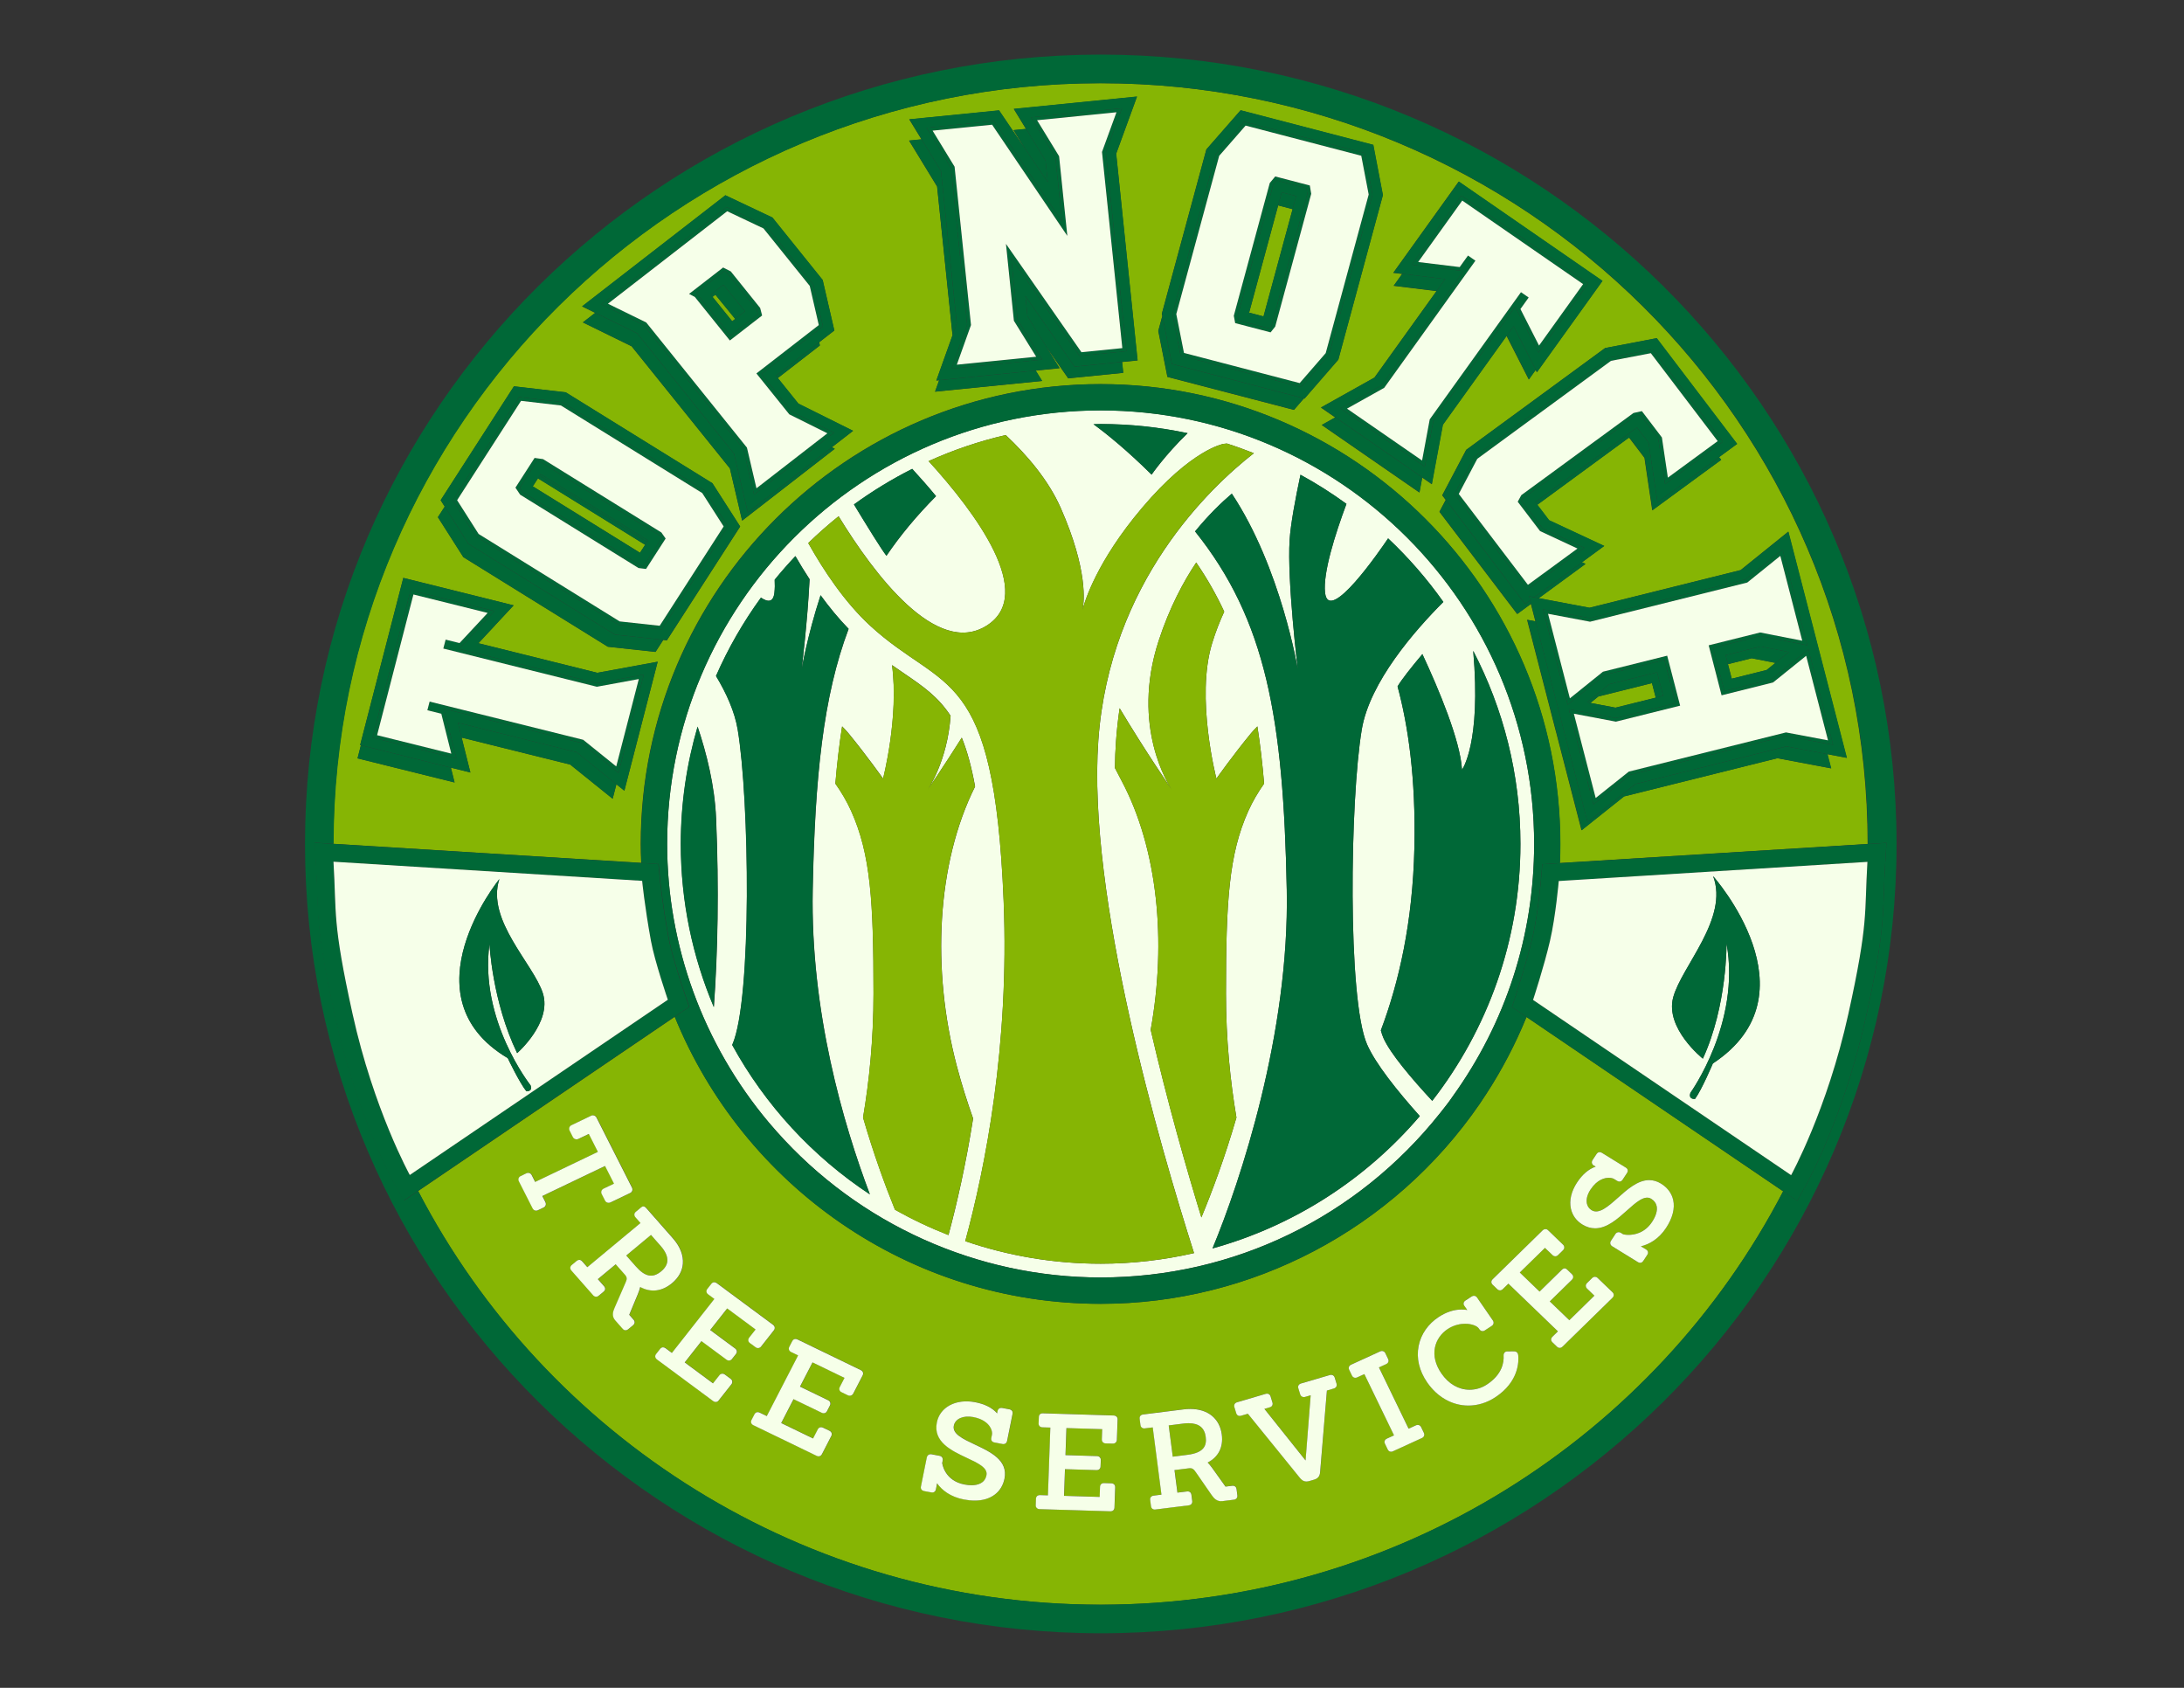 <svg xmlns="http://www.w3.org/2000/svg" viewBox="0 0 1056 816" height="816" width="1056" id="svg1" version="1.1">
  <rect x="0" y="0" width="1056" height="816" fill="#333333" stroke="none"/>
  <defs id="defs1">
    <clipPath id="clipPath2" clipPathUnits="userSpaceOnUse">
      <path id="path2" transform="translate(-236.071,-164.218)" d="M 0,612 H 792 V 0 H 0 Z"></path>
    </clipPath>
    <clipPath id="clipPath4" clipPathUnits="userSpaceOnUse">
      <path id="path4" transform="translate(-222.172,-322.37)" d="M 0,612 H 792 V 0 H 0 Z"></path>
    </clipPath>
    <clipPath id="clipPath6" clipPathUnits="userSpaceOnUse">
      <path id="path6" transform="translate(-193.209,-435.658)" d="M 0,612 H 792 V 0 H 0 Z"></path>
    </clipPath>
    <clipPath id="clipPath8" clipPathUnits="userSpaceOnUse">
      <path id="path8" transform="translate(-430.988,-95.953)" d="M 0,612 H 792 V 0 H 0 Z"></path>
    </clipPath>
    <clipPath id="clipPath10" clipPathUnits="userSpaceOnUse">
      <path id="path10" transform="translate(-626.631,-371.186)" d="M 0,612 H 792 V 0 H 0 Z"></path>
    </clipPath>
    <clipPath id="clipPath12" clipPathUnits="userSpaceOnUse">
      <path id="path12" transform="translate(-258.4,-504.354)" d="M 0,612 H 792 V 0 H 0 Z"></path>
    </clipPath>
    <clipPath id="clipPath14" clipPathUnits="userSpaceOnUse">
      <path id="path14" transform="translate(-600.436,-359.035)" d="M 0,612 H 792 V 0 H 0 Z"></path>
    </clipPath>
    <clipPath id="clipPath16" clipPathUnits="userSpaceOnUse">
      <path id="path16" transform="translate(-452.973,-498.625)" d="M 0,612 H 792 V 0 H 0 Z"></path>
    </clipPath>
    <clipPath id="clipPath18" clipPathUnits="userSpaceOnUse">
      <path id="path18" transform="translate(-561.402,-165.932)" d="M 0,612 H 792 V 0 H 0 Z"></path>
    </clipPath>
    <clipPath id="clipPath20" clipPathUnits="userSpaceOnUse">
      <path id="path20" transform="translate(-493.834,-347.506)" d="M 0,612 H 792 V 0 H 0 Z"></path>
    </clipPath>
    <clipPath id="clipPath22" clipPathUnits="userSpaceOnUse">
      <path id="path22" transform="translate(-444.574,-251.708)" d="M 0,612 H 792 V 0 H 0 Z"></path>
    </clipPath>
    <clipPath id="clipPath24" clipPathUnits="userSpaceOnUse">
      <path id="path24" transform="translate(-346.95,-225.424)" d="M 0,612 H 792 V 0 H 0 Z"></path>
    </clipPath>
    <clipPath id="clipPath26" clipPathUnits="userSpaceOnUse">
      <path id="path26" transform="translate(-398.281,-343.586)" d="M 0,612 H 792 V 0 H 0 Z"></path>
    </clipPath>
    <clipPath id="clipPath28" clipPathUnits="userSpaceOnUse">
      <path id="path28" transform="translate(-294.694,-289.342)" d="M 0,612 H 792 V 0 H 0 Z"></path>
    </clipPath>
    <clipPath id="clipPath30" clipPathUnits="userSpaceOnUse">
      <path id="path30" transform="translate(-339.42,-432.11)" d="M 0,612 H 792 V 0 H 0 Z"></path>
    </clipPath>
    <clipPath id="clipPath32" clipPathUnits="userSpaceOnUse">
      <path id="path32" transform="translate(-503.381,-416.8)" d="M 0,612 H 792 V 0 H 0 Z"></path>
    </clipPath>
    <clipPath id="clipPath34" clipPathUnits="userSpaceOnUse">
      <path id="path34" transform="translate(-252.944,-348.537)" d="M 0,612 H 792 V 0 H 0 Z"></path>
    </clipPath>
    <clipPath id="clipPath36" clipPathUnits="userSpaceOnUse">
      <path id="path36" transform="translate(-430.658,-454.948)" d="M 0,612 H 792 V 0 H 0 Z"></path>
    </clipPath>
    <clipPath id="clipPath38" clipPathUnits="userSpaceOnUse">
      <path id="path38" transform="translate(-515.815,-374.832)" d="M 0,612 H 792 V 0 H 0 Z"></path>
    </clipPath>
    <clipPath id="clipPath40" clipPathUnits="userSpaceOnUse">
      <path id="path40" transform="translate(-222.656,-182.818)" d="M 0,612 H 792 V 0 H 0 Z"></path>
    </clipPath>
    <clipPath id="clipPath42" clipPathUnits="userSpaceOnUse">
      <path id="path42" transform="translate(-239.789,-151.035)" d="M 0,612 H 792 V 0 H 0 Z"></path>
    </clipPath>
    <clipPath id="clipPath44" clipPathUnits="userSpaceOnUse">
      <path id="path44" transform="translate(-276.002,-123.75)" d="M 0,612 H 792 V 0 H 0 Z"></path>
    </clipPath>
    <clipPath id="clipPath46" clipPathUnits="userSpaceOnUse">
      <path id="path46" transform="translate(-312.166,-115.201)" d="M 0,612 H 792 V 0 H 0 Z"></path>
    </clipPath>
    <clipPath id="clipPath48" clipPathUnits="userSpaceOnUse">
      <path id="path48" transform="translate(-366.088,-100.985)" d="M 0,612 H 792 V 0 H 0 Z"></path>
    </clipPath>
    <clipPath id="clipPath50" clipPathUnits="userSpaceOnUse">
      <path id="path50" transform="translate(-403.881,-98.75)" d="M 0,612 H 792 V 0 H 0 Z"></path>
    </clipPath>
    <clipPath id="clipPath52" clipPathUnits="userSpaceOnUse">
      <path id="path52" transform="translate(-436.434,-86.975)" d="M 0,612 H 792 V 0 H 0 Z"></path>
    </clipPath>
    <clipPath id="clipPath54" clipPathUnits="userSpaceOnUse">
      <path id="path54" transform="translate(-484.002,-112.525)" d="M 0,612 H 792 V 0 H 0 Z"></path>
    </clipPath>
    <clipPath id="clipPath56" clipPathUnits="userSpaceOnUse">
      <path id="path56" transform="translate(-515.332,-94.576)" d="M 0,612 H 792 V 0 H 0 Z"></path>
    </clipPath>
    <clipPath id="clipPath58" clipPathUnits="userSpaceOnUse">
      <path id="path58" transform="translate(-549.104,-122.014)" d="M 0,612 H 792 V 0 H 0 Z"></path>
    </clipPath>
    <clipPath id="clipPath60" clipPathUnits="userSpaceOnUse">
      <path id="path60" transform="translate(-541.311,-148.175)" d="M 0,612 H 792 V 0 H 0 Z"></path>
    </clipPath>
    <clipPath id="clipPath62" clipPathUnits="userSpaceOnUse">
      <path id="path62" transform="translate(-573.818,-168.006)" d="M 0,612 H 792 V 0 H 0 Z"></path>
    </clipPath>
    <clipPath id="clipPath64" clipPathUnits="userSpaceOnUse">
      <path id="path64" transform="translate(-683.191,-288.748)" d="M 0,612 H 792 V 0 H 0 Z"></path>
    </clipPath>
    <clipPath id="clipPath66" clipPathUnits="userSpaceOnUse">
      <path id="path66" transform="translate(-526.779,-214.394)" d="M 0,612 H 792 V 0 H 0 Z"></path>
    </clipPath>
    <clipPath id="clipPath68" clipPathUnits="userSpaceOnUse">
      <path id="path68" transform="translate(-173.476,-378.781)" d="M 0,612 H 792 V 0 H 0 Z"></path>
    </clipPath>
    <clipPath id="clipPath70" clipPathUnits="userSpaceOnUse">
      <path id="path70" transform="translate(-130.863,-341.769)" d="M 0,612 H 792 V 0 H 0 Z"></path>
    </clipPath>
    <clipPath id="clipPath72" clipPathUnits="userSpaceOnUse">
      <path id="path72" transform="translate(-209.123,-339.235)" d="M 0,612 H 792 V 0 H 0 Z"></path>
    </clipPath>
    <clipPath id="clipPath74" clipPathUnits="userSpaceOnUse">
      <path id="path74" transform="translate(-195.071,-438.55)" d="M 0,612 H 792 V 0 H 0 Z"></path>
    </clipPath>
    <clipPath id="clipPath76" clipPathUnits="userSpaceOnUse">
      <path id="path76" transform="translate(-168.013,-410)" d="M 0,612 H 792 V 0 H 0 Z"></path>
    </clipPath>
    <clipPath id="clipPath78" clipPathUnits="userSpaceOnUse">
      <path id="path78" transform="translate(-234.623,-415.497)" d="M 0,612 H 792 V 0 H 0 Z"></path>
    </clipPath>
    <clipPath id="clipPath80" clipPathUnits="userSpaceOnUse">
      <path id="path80" transform="translate(-282.077,-474.942)" d="M 0,612 H 792 V 0 H 0 Z"></path>
    </clipPath>
    <clipPath id="clipPath82" clipPathUnits="userSpaceOnUse">
      <path id="path82" transform="translate(-266.178,-447.502)" d="M 0,612 H 792 V 0 H 0 Z"></path>
    </clipPath>
    <clipPath id="clipPath84" clipPathUnits="userSpaceOnUse">
      <path id="path84" transform="translate(-257.728,-505.188)" d="M 0,612 H 792 V 0 H 0 Z"></path>
    </clipPath>
    <clipPath id="clipPath86" clipPathUnits="userSpaceOnUse">
      <path id="path86" transform="translate(-339.845,-544.415)" d="M 0,612 H 792 V 0 H 0 Z"></path>
    </clipPath>
    <clipPath id="clipPath88" clipPathUnits="userSpaceOnUse">
      <path id="path88" transform="translate(-379.151,-553.757)" d="M 0,612 H 792 V 0 H 0 Z"></path>
    </clipPath>
    <clipPath id="clipPath90" clipPathUnits="userSpaceOnUse">
      <path id="path90" transform="translate(-389.694,-479.048)" d="M 0,612 H 792 V 0 H 0 Z"></path>
    </clipPath>
    <clipPath id="clipPath92" clipPathUnits="userSpaceOnUse">
      <path id="path92" transform="translate(-340.58,-474.134)" d="M 0,612 H 792 V 0 H 0 Z"></path>
    </clipPath>
    <clipPath id="clipPath94" clipPathUnits="userSpaceOnUse">
      <path id="path94" transform="translate(-463.51,-537.532)" d="M 0,612 H 792 V 0 H 0 Z"></path>
    </clipPath>
    <clipPath id="clipPath96" clipPathUnits="userSpaceOnUse">
      <path id="path96" transform="translate(-423.377,-475.366)" d="M 0,612 H 792 V 0 H 0 Z"></path>
    </clipPath>
    <clipPath id="clipPath98" clipPathUnits="userSpaceOnUse">
      <path id="path98" transform="translate(-524.08,-510.807)" d="M 0,612 H 792 V 0 H 0 Z"></path>
    </clipPath>
    <clipPath id="clipPath100" clipPathUnits="userSpaceOnUse">
      <path id="path100" transform="translate(-484.244,-460.669)" d="M 0,612 H 792 V 0 H 0 Z"></path>
    </clipPath>
    <clipPath id="clipPath102" clipPathUnits="userSpaceOnUse">
      <path id="path102" transform="translate(-548.897,-493.693)" d="M 0,612 H 792 V 0 H 0 Z"></path>
    </clipPath>
    <clipPath id="clipPath104" clipPathUnits="userSpaceOnUse">
      <path id="path104" transform="translate(-597.854,-451.435)" d="M 0,612 H 792 V 0 H 0 Z"></path>
    </clipPath>
    <clipPath id="clipPath106" clipPathUnits="userSpaceOnUse">
      <path id="path106" transform="translate(-558.066,-395.116)" d="M 0,612 H 792 V 0 H 0 Z"></path>
    </clipPath>
    <clipPath id="clipPath108" clipPathUnits="userSpaceOnUse">
      <path id="path108" transform="translate(-553.055,-392.981)" d="M 0,612 H 792 V 0 H 0 Z"></path>
    </clipPath>
    <clipPath id="clipPath110" clipPathUnits="userSpaceOnUse">
      <path id="path110" transform="translate(-599.066,-364.311)" d="M 0,612 H 792 V 0 H 0 Z"></path>
    </clipPath>
    <clipPath id="clipPath112" clipPathUnits="userSpaceOnUse">
      <path id="path112" transform="translate(-625.791,-374.441)" d="M 0,612 H 792 V 0 H 0 Z"></path>
    </clipPath>
    <clipPath id="clipPath114" clipPathUnits="userSpaceOnUse">
      <path id="path114" transform="translate(-647.836,-341.353)" d="M 0,612 H 792 V 0 H 0 Z"></path>
    </clipPath>
    <clipPath id="clipPath116" clipPathUnits="userSpaceOnUse">
      <path id="path116" transform="translate(-223.47,-334.088)" d="M 0,612 H 792 V 0 H 0 Z"></path>
    </clipPath>
    <clipPath id="clipPath118" clipPathUnits="userSpaceOnUse">
      <path id="path118" transform="translate(-224.282,-331.756)" d="M 0,612 H 792 V 0 H 0 Z"></path>
    </clipPath>
    <clipPath id="clipPath120" clipPathUnits="userSpaceOnUse">
      <path id="path120" transform="translate(-188.948,-466.666)" d="M 0,612 H 792 V 0 H 0 Z"></path>
    </clipPath>
    <clipPath id="clipPath122" clipPathUnits="userSpaceOnUse">
      <path id="path122" transform="translate(-194.909,-445.121)" d="M 0,612 H 792 V 0 H 0 Z"></path>
    </clipPath>
    <clipPath id="clipPath124" clipPathUnits="userSpaceOnUse">
      <path id="path124" transform="translate(-203.918,-466.193)" d="M 0,612 H 792 V 0 H 0 Z"></path>
    </clipPath>
    <clipPath id="clipPath126" clipPathUnits="userSpaceOnUse">
      <path id="path126" transform="translate(-234.989,-416.065)" d="M 0,612 H 792 V 0 H 0 Z"></path>
    </clipPath>
    <clipPath id="clipPath128" clipPathUnits="userSpaceOnUse">
      <path id="path128" transform="translate(-263.704,-535.422)" d="M 0,612 H 792 V 0 H 0 Z"></path>
    </clipPath>
    <clipPath id="clipPath130" clipPathUnits="userSpaceOnUse">
      <path id="path130" transform="translate(-273.877,-497.326)" d="M 0,612 H 792 V 0 H 0 Z"></path>
    </clipPath>
    <clipPath id="clipPath132" clipPathUnits="userSpaceOnUse">
      <path id="path132" transform="translate(-277.784,-530.166)" d="M 0,612 H 792 V 0 H 0 Z"></path>
    </clipPath>
    <clipPath id="clipPath134" clipPathUnits="userSpaceOnUse">
      <path id="path134" transform="translate(-266.603,-496.358)" d="M 0,612 H 792 V 0 H 0 Z"></path>
    </clipPath>
    <clipPath id="clipPath136" clipPathUnits="userSpaceOnUse">
      <path id="path136" transform="translate(-359.779,-566.785)" d="M 0,612 H 792 V 0 H 0 Z"></path>
    </clipPath>
    <clipPath id="clipPath138" clipPathUnits="userSpaceOnUse">
      <path id="path138" transform="translate(-360.495,-568.124)" d="M 0,612 H 792 V 0 H 0 Z"></path>
    </clipPath>
    <clipPath id="clipPath140" clipPathUnits="userSpaceOnUse">
      <path id="path140" transform="translate(-448.936,-497.852)" d="M 0,612 H 792 V 0 H 0 Z"></path>
    </clipPath>
    <clipPath id="clipPath142" clipPathUnits="userSpaceOnUse">
      <path id="path142" transform="translate(-442.115,-555.504)" d="M 0,612 H 792 V 0 H 0 Z"></path>
    </clipPath>
    <clipPath id="clipPath144" clipPathUnits="userSpaceOnUse">
      <path id="path144" transform="translate(-440.85,-556.073)" d="M 0,612 H 792 V 0 H 0 Z"></path>
    </clipPath>
    <clipPath id="clipPath146" clipPathUnits="userSpaceOnUse">
      <path id="path146" transform="translate(-470.031,-540.913)" d="M 0,612 H 792 V 0 H 0 Z"></path>
    </clipPath>
    <clipPath id="clipPath148" clipPathUnits="userSpaceOnUse">
      <path id="path148" transform="translate(-530.27,-539.287)" d="M 0,612 H 792 V 0 H 0 Z"></path>
    </clipPath>
    <clipPath id="clipPath150" clipPathUnits="userSpaceOnUse">
      <path id="path150" transform="translate(-575.979,-509.271)" d="M 0,612 H 792 V 0 H 0 Z"></path>
    </clipPath>
    <clipPath id="clipPath152" clipPathUnits="userSpaceOnUse">
      <path id="path152" transform="translate(-584.231,-481.18)" d="M 0,612 H 792 V 0 H 0 Z"></path>
    </clipPath>
    <clipPath id="clipPath154" clipPathUnits="userSpaceOnUse">
      <path id="path154" transform="translate(-599.281,-485.352)" d="M 0,612 H 792 V 0 H 0 Z"></path>
    </clipPath>
    <clipPath id="clipPath156" clipPathUnits="userSpaceOnUse">
      <path id="path156" transform="translate(-633.637,-400.788)" d="M 0,612 H 792 V 0 H 0 Z"></path>
    </clipPath>
    <clipPath id="clipPath158" clipPathUnits="userSpaceOnUse">
      <path id="path158" transform="translate(-575.496,-357.357)" d="M 0,612 H 792 V 0 H 0 Z"></path>
    </clipPath>
    <clipPath id="clipPath160" clipPathUnits="userSpaceOnUse">
      <path id="path160" transform="translate(-231.659,-365.784)" d="M 0,612 H 792 V 0 H 0 Z"></path>
    </clipPath>
    <clipPath id="clipPath162" clipPathUnits="userSpaceOnUse">
      <path id="path162" transform="translate(-186.919,-435.18)" d="M 0,612 H 792 V 0 H 0 Z"></path>
    </clipPath>
    <clipPath id="clipPath164" clipPathUnits="userSpaceOnUse">
      <path id="path164" transform="translate(-264.676,-488.544)" d="M 0,612 H 792 V 0 H 0 Z"></path>
    </clipPath>
    <clipPath id="clipPath166" clipPathUnits="userSpaceOnUse">
      <path id="path166" transform="translate(-346.167,-551.56)" d="M 0,612 H 792 V 0 H 0 Z"></path>
    </clipPath>
    <clipPath id="clipPath168" clipPathUnits="userSpaceOnUse">
      <path id="path168" transform="translate(-460.471,-545.65)" d="M 0,612 H 792 V 0 H 0 Z"></path>
    </clipPath>
    <clipPath id="clipPath170" clipPathUnits="userSpaceOnUse">
      <path id="path170" transform="translate(-514.279,-516.996)" d="M 0,612 H 792 V 0 H 0 Z"></path>
    </clipPath>
    <clipPath id="clipPath172" clipPathUnits="userSpaceOnUse">
      <path id="path172" transform="translate(-535.721,-445.638)" d="M 0,612 H 792 V 0 H 0 Z"></path>
    </clipPath>
    <clipPath id="clipPath174" clipPathUnits="userSpaceOnUse">
      <path id="path174" transform="translate(-569.299,-358.779)" d="M 0,612 H 792 V 0 H 0 Z"></path>
    </clipPath>
    <clipPath id="clipPath176" clipPathUnits="userSpaceOnUse">
      <path id="path176" transform="translate(-148.592,-185.945)" d="M 0,612 H 792 V 0 H 0 Z"></path>
    </clipPath>
    <clipPath id="clipPath178" clipPathUnits="userSpaceOnUse">
      <path id="path178" transform="translate(-649.537,-185.888)" d="M 0,612 H 792 V 0 H 0 Z"></path>
    </clipPath>
    <clipPath id="clipPath180" clipPathUnits="userSpaceOnUse">
      <path id="path180" transform="translate(-190.885,-216.3)" d="M 0,612 H 792 V 0 H 0 Z"></path>
    </clipPath>
    <clipPath id="clipPath182" clipPathUnits="userSpaceOnUse">
      <path id="path182" transform="translate(-613.014,-215.756)" d="M 0,612 H 792 V 0 H 0 Z"></path>
    </clipPath>
    <clipPath id="clipPath184" clipPathUnits="userSpaceOnUse">
      <path id="path184" transform="translate(-177.5,-269.735)" d="M 0,612 H 792 V 0 H 0 Z"></path>
    </clipPath>
    <clipPath id="clipPath186" clipPathUnits="userSpaceOnUse">
      <path id="path186" transform="translate(-621.152,-226.399)" d="M 0,612 H 792 V 0 H 0 Z"></path>
    </clipPath>
  </defs>
  
    
  
  <g id="layer-MC0">
    <path clip-path="url(#clipPath2)" transform="matrix(1.333,0,0,-1.333,314.761,597.043)" style="fill:#86b504;fill-opacity:1;fill-rule:nonzero;stroke:none" d="m 0,0 -8.971,-7.46 3.461,-3.925 c 3.345,-3.813 6.123,-4.365 9.228,-1.798 1.361,1.134 2.105,2.386 2.212,3.716 0.128,1.669 -0.69,3.517 -2.434,5.5 z" id="path1"></path>
    <path clip-path="url(#clipPath4)" transform="matrix(1.333,0,0,-1.333,296.229,386.174)" style="fill:#86b504;fill-opacity:1;fill-rule:nonzero;stroke:none" d="m 0,0 -15.397,12.399 -39.377,9.79 3.17,-12.66 -7.068,1.76 1.347,-5.379 -35.206,8.746 1.222,4.743 -0.29,0.071 15.662,60.638 40.018,-9.958 -6.694,-7.181 0.018,-0.006 -6.101,-6.551 L -5.562,45.686 16.335,49.707 4.25,2.922 1.356,5.253 Z m -62.39,108.273 26.583,41.304 18.797,-2.181 53.201,-32.97 10.061,-15.693 -26.585,-41.275 -1.315,0.14 -2.796,-4.343 -17.3,1.878 -52.415,32.497 -9.226,14.482 2.471,3.84 z m 103.265,110.585 17.081,-8.085 18.213,-22.639 4.236,-18.316 -5.513,-4.273 0.266,-1.15 -15.253,-11.822 7.46,-9.274 19.836,-9.871 -7.702,-5.97 1.068,-0.532 -33.607,-26.061 -4.436,18.943 -35.647,44.286 -17.69,8.668 4.475,3.466 -4.76,2.334 z m 66.711,27.537 32.558,3.247 9.124,-13.479 -3.859,6.311 4.512,0.452 -4.431,7.252 44.697,4.477 -7.56,-20.725 7.766,-74.966 -5.616,-0.561 0.409,-3.939 -19.954,-1.998 -7.859,11.281 4.718,-7.607 -8.64,-0.867 2.323,-3.75 -38.845,-3.892 1.479,4.133 -1.016,-0.104 5.876,16.43 -5.595,53.955 -10.163,16.647 4.508,0.451 z m 91.601,-70.5 16.151,59.596 12.412,14.192 48.131,-12.547 3.48,-18.22 -16.168,-59.679 -12.259,-14.124 -0.233,0.06 -3.59,-4.141 -45.906,11.965 -3.307,16.676 1.457,5.379 z m 107.684,47.935 52.123,-36.032 -23.783,-33.126 -0.432,0.848 -2.488,-3.463 -8.055,15.801 -23.14,-32.243 -4.002,-21.52 -3.469,2.397 -1.008,-5.423 -35.433,24.493 4.888,2.737 -5.185,3.586 19.402,10.858 22.527,31.387 -15.55,1.905 3.089,4.308 -3.224,0.399 z m 71.789,-56.794 29.17,-38.356 -6.543,-4.791 0.75,-0.984 -24.961,-18.292 -2.828,19.035 -5.529,7.276 -0.295,-0.07 -33.063,-24.243 4.272,-5.607 19.994,-9.329 -8.068,-5.912 1.283,-0.599 -16.947,-12.417 18.398,-3.472 54.82,13.662 17.299,13.945 21.213,-82.04 -7.025,1.324 1.326,-5.131 -19.504,3.676 -55.606,-13.856 -15.406,-12.27 -9.344,36.111 -0.011,-0.008 -10.381,40.222 3.017,-0.569 -1.634,6.326 -4.985,-3.655 -28.193,37.065 2.271,4.308 -1.267,1.667 8.693,16.493 0.346,0.252 50.021,36.652 z M 10.173,-16.365 c 0,91.954 74.812,166.768 166.764,166.768 91.958,0 166.77,-74.814 166.77,-166.768 0,-2.315 -0.061,-4.628 -0.156,-6.932 l 111.662,6.924 c -0.002,152.138 -124.838,275.904 -278.276,275.904 -153.419,0 -278.236,-123.739 -278.27,-275.849 l 111.679,-6.927 c -0.093,2.286 -0.173,4.573 -0.173,6.88" id="path3"></path>
    <path clip-path="url(#clipPath6)" transform="matrix(1.333,0,0,-1.333,257.612,235.122)" style="fill:#86b504;fill-opacity:1;fill-rule:nonzero;stroke:none" d="m 0,0 38.877,-24.095 1.862,2.889 L 1.862,2.892 Z" id="path5"></path>
    <path clip-path="url(#clipPath8)" transform="matrix(1.333,0,0,-1.333,574.651,688.063)" style="fill:#86b504;fill-opacity:1;fill-rule:nonzero;stroke:none" d="m 0,0 c -0.602,0 -1.217,-0.04 -1.842,-0.123 l -5.334,-0.675 1.473,-11.339 5.334,0.679 c 2.906,0.363 4.805,1.176 5.814,2.479 0.768,0.996 1.032,2.302 0.811,3.986 C 5.82,-1.637 3.775,0 0,0" id="path7"></path>
    <path clip-path="url(#clipPath10)" transform="matrix(1.333,0,0,-1.333,835.508,321.086)" style="fill:#86b504;fill-opacity:1;fill-rule:nonzero;stroke:none" d="M 0,0 1.361,-5.276 14.025,-2.119 17.217,0.456 8.588,2.14 Z" id="path9"></path>
    <path clip-path="url(#clipPath12)" transform="matrix(1.333,0,0,-1.333,344.533,143.529)" style="fill:#86b504;fill-opacity:1;fill-rule:nonzero;stroke:none" d="M 0,0 7.118,-8.839 8.204,-7.995 1.02,0.793 Z" id="path11"></path>
    <path clip-path="url(#clipPath14)" transform="matrix(1.333,0,0,-1.333,800.581,337.286)" style="fill:#86b504;fill-opacity:1;fill-rule:nonzero;stroke:none" d="m 0,0 -1.369,5.275 -19.436,-4.848 -2.9,-2.335 9.107,-1.727 z" id="path13"></path>
    <path clip-path="url(#clipPath16)" transform="matrix(1.333,0,0,-1.333,603.964,151.167)" style="fill:#86b504;fill-opacity:1;fill-rule:nonzero;stroke:none" d="m 0,0 5.223,-1.361 10.548,38.902 -5.234,1.366 z" id="path15"></path>
    <path clip-path="url(#clipPath18)" transform="matrix(1.333,0,0,-1.333,748.536,594.758)" style="fill:#86b504;fill-opacity:1;fill-rule:nonzero;stroke:none" d="m 0,0 5.422,-5.227 c 0.289,-0.267 0.453,-0.626 0.453,-1 0.006,-0.374 -0.154,-0.732 -0.453,-1.016 l -1.836,-1.8 C 3.225,-9.392 2.857,-9.464 2.609,-9.464 c -0.25,0 -0.623,0.075 -1.002,0.431 l -2.74,2.631 -9.133,-8.93 7.176,-6.916 8.055,7.887 c 0.918,0.885 1.512,0.51 1.994,0.048 l 1.725,-1.659 c 0.355,-0.34 0.427,-0.708 0.429,-0.949 0.004,-0.262 -0.074,-0.653 -0.459,-1.032 l -8.045,-7.861 7.092,-6.818 9.092,8.9 -2.699,2.591 c -0.352,0.351 -0.428,0.722 -0.428,0.967 0,0.264 0.08,0.652 0.471,1.034 l 1.836,1.804 c 0.386,0.373 0.771,0.454 1.025,0.454 0.248,0 0.613,-0.073 0.963,-0.415 l 5.428,-5.216 c 0.363,-0.366 0.431,-0.737 0.431,-0.984 -0.004,-0.262 -0.09,-0.65 -0.476,-1.017 L 5.234,-42.226 c -0.384,-0.369 -0.769,-0.452 -1.027,-0.452 -0.242,0 -0.6,0.073 -0.951,0.4 l -1.719,1.662 c -0.363,0.358 -0.441,0.719 -0.445,0.959 -0.004,0.37 0.156,0.716 0.476,1.031 l 1.993,1.952 -17.959,17.297 -2.034,-1.978 c -0.375,-0.375 -0.765,-0.457 -1.025,-0.457 -0.252,0 -0.617,0.079 -0.965,0.423 l -1.707,1.638 c -0.371,0.357 -0.449,0.721 -0.451,0.97 0,0.371 0.164,0.713 0.488,1.024 l 18.106,17.713 c 0.39,0.374 0.777,0.456 1.031,0.456 0.25,0 0.613,-0.07 0.955,-0.412 m 10.479,17.286 c 1.957,2.968 4.232,4.903 6.781,5.778 l -0.719,0.411 c -0.443,0.272 -0.6,0.62 -0.65,0.863 -0.061,0.249 -0.073,0.645 0.22,1.104 l 1.465,2.219 c 0.369,0.577 0.865,0.662 1.135,0.662 0.264,0 0.525,-0.082 0.781,-0.24 l 8.727,-5.385 c 0.445,-0.278 0.601,-0.629 0.656,-0.875 0.047,-0.24 0.047,-0.615 -0.24,-1.044 l -1.637,-2.493 c -0.385,-0.574 -0.879,-0.655 -1.139,-0.655 -0.255,0 -0.511,0.076 -0.759,0.223 l -1.135,0.7 c -0.453,0.29 -1.186,0.454 -1.951,0.454 -1.432,0 -4.2,-0.558 -6.649,-4.289 -1.17,-1.784 -1.629,-3.583 -1.295,-5.078 0.225,-1.012 0.815,-1.829 1.701,-2.375 2.604,-1.608 5.903,1.252 9.467,4.438 3.397,3.034 7.237,6.478 11.414,6.478 1.481,0 2.924,-0.431 4.303,-1.279 2.352,-1.452 3.879,-3.509 4.418,-5.953 C 46.045,7.937 45.146,4.431 42.777,0.822 40.154,-3.16 36.658,-5.147 33.643,-5.839 l 1.918,-1.153 c 0.449,-0.285 0.603,-0.629 0.65,-0.875 0.053,-0.236 0.06,-0.612 -0.225,-1.035 l -1.463,-2.232 c -0.369,-0.577 -0.834,-0.7 -1.154,-0.7 -0.262,0 -0.519,0.083 -0.771,0.243 l -9.371,5.775 c -0.448,0.278 -0.604,0.644 -0.659,0.898 -0.058,0.252 -0.062,0.65 0.225,1.083 l 1.637,2.495 c 0.443,0.651 1.283,0.818 1.943,0.4 l 0.84,-0.52 c 0.115,-0.049 0.865,-0.227 1.967,-0.227 2.031,0 5.845,0.613 8.545,4.729 1.421,2.168 1.988,4.154 1.634,5.748 -0.24,1.069 -0.902,1.946 -1.963,2.603 -2.38,1.481 -5.449,-1.222 -8.787,-4.221 -3.39,-3.039 -7.228,-6.484 -11.56,-6.484 -1.58,0 -3.135,0.465 -4.633,1.386 -2.184,1.346 -3.621,3.33 -4.154,5.743 -0.653,2.936 0.134,6.301 2.217,9.469 m -29.762,-77.94 c -2.949,-1.92 -6.285,-2.937 -9.637,-2.937 -5.824,0 -11.266,3.065 -14.939,8.411 -2.911,4.224 -3.983,8.791 -3.102,13.217 0.846,4.275 3.449,8.014 7.326,10.536 2.742,1.783 5.524,2.683 8.272,2.683 0.742,0 1.433,-0.066 2.049,-0.175 l -1.061,1.494 c -0.215,0.243 -0.33,0.615 -0.273,0.977 0.054,0.383 0.294,0.721 0.675,0.962 l 2.248,1.462 c 0.717,0.446 1.524,0.287 1.95,-0.359 l 5.744,-8.336 c 0.22,-0.323 0.308,-0.697 0.236,-1.06 -0.066,-0.361 -0.299,-0.69 -0.65,-0.914 l -2.526,-1.649 c -0.672,-0.441 -1.48,-0.269 -1.943,0.398 l -0.24,0.355 c -0.567,0.825 -2.444,1.669 -4.932,1.669 -1.547,0 -3.898,-0.329 -6.297,-1.889 -2.428,-1.573 -4.131,-4.031 -4.668,-6.751 -0.607,-3.023 0.209,-6.266 2.354,-9.38 2.621,-3.805 6.248,-5.902 10.213,-5.902 2.203,0 4.357,0.634 6.218,1.849 5.655,3.67 6.266,8.137 6.123,10.471 -0.048,0.595 0.17,0.973 0.36,1.18 0.248,0.269 0.597,0.407 0.982,0.407 l 2.502,0.017 c 0.51,-0.02 1.326,-0.221 1.465,-1.396 0.229,-2.171 0.305,-9.66 -8.449,-15.34 m -25.686,-13.895 c -0.088,-0.243 -0.297,-0.582 -0.791,-0.807 l -10.508,-4.81 c -0.228,-0.105 -0.453,-0.157 -0.675,-0.157 -0.522,0 -0.955,0.277 -1.202,0.767 l -1.035,2.135 c -0.22,0.468 -0.164,0.845 -0.08,1.069 0.129,0.34 0.401,0.612 0.813,0.8 l 2.56,1.173 -10.754,22.212 -2.597,-1.192 c -0.772,-0.358 -1.555,-0.068 -1.889,0.637 l -1.025,2.114 c -0.225,0.455 -0.166,0.824 -0.088,1.053 0.123,0.351 0.396,0.624 0.806,0.807 l 10.508,4.81 c 0.731,0.351 1.547,0.081 1.885,-0.622 l 1.025,-2.129 c 0.213,-0.441 0.162,-0.812 0.078,-1.047 -0.091,-0.243 -0.298,-0.585 -0.796,-0.815 l -2.614,-1.192 10.756,-22.217 2.643,1.213 c 0.773,0.345 1.529,0.089 1.879,-0.608 l 1.037,-2.146 c 0.207,-0.446 0.148,-0.815 0.064,-1.048 m -32.701,17.161 -2.549,-0.747 -2.429,-29.198 c -0.055,-1.191 -0.274,-2.547 -2.168,-3.107 l -1.811,-0.528 c -0.371,-0.104 -0.699,-0.159 -1.016,-0.159 -1.24,0 -1.984,0.81 -2.576,1.564 l -18.668,23.015 -2.443,-0.722 c -0.883,-0.24 -1.539,0.128 -1.777,0.908 l -0.692,2.254 c -0.146,0.462 -0.037,0.818 0.08,1.038 0.123,0.229 0.383,0.53 0.91,0.683 l 10.42,3.061 c 0.795,0.229 1.481,-0.139 1.729,-0.897 l 0.693,-2.268 c 0.147,-0.478 0.043,-0.833 -0.068,-1.05 -0.115,-0.222 -0.363,-0.515 -0.871,-0.658 l -1.987,-0.583 14.93,-18.702 1.856,23.63 -2.02,-0.59 c -0.754,-0.226 -1.541,0.137 -1.771,0.9 l -0.692,2.24 c -0.15,0.462 -0.039,0.825 0.078,1.039 0.119,0.23 0.379,0.541 0.914,0.695 l 10.42,3.055 c 0.805,0.241 1.545,-0.144 1.778,-0.891 l 0.695,-2.257 c 0.234,-0.761 -0.166,-1.471 -0.965,-1.725 m -36.221,-40.318 -4.175,-0.524 c -1.975,-0.271 -3.096,0.976 -3.938,2.178 l -5.654,8.173 c -0.899,1.369 -1.453,1.678 -2.565,1.56 l -5.263,-0.656 1.058,-8.175 3.748,0.454 c 0.715,0 1.235,-0.47 1.326,-1.197 l 0.305,-2.33 c 0.1,-0.8 -0.396,-1.426 -1.205,-1.532 l -12.389,-1.546 c -0.73,0 -1.267,0.462 -1.365,1.184 l -0.306,2.338 c -0.104,0.825 0.39,1.431 1.261,1.542 l 2.832,0.357 -3.162,24.38 -3.084,-0.375 c -0.726,0 -1.273,0.478 -1.365,1.191 l -0.303,2.332 c -0.066,0.505 0.106,0.842 0.254,1.028 0.225,0.287 0.565,0.468 1.012,0.516 l 14.775,1.856 c 0.791,0.099 1.578,0.146 2.332,0.146 6.397,0 10.674,-3.469 11.432,-9.28 0.594,-4.584 -1.223,-8.14 -5.129,-10.151 0.539,-0.526 1.086,-1.22 1.742,-2.117 l 4.729,-6.612 2.664,0.325 c 0.72,0 1.246,-0.466 1.34,-1.194 l 0.3,-2.335 c 0.094,-0.795 -0.398,-1.429 -1.207,-1.536 m -42.492,21.684 c -0.023,-0.792 -0.631,-1.364 -1.437,-1.364 l -2.662,0.077 c -0.829,0.038 -1.381,0.642 -1.356,1.464 l 0.137,3.699 -12.979,0.399 -0.345,-9.815 11.421,-0.344 c 0.528,-0.011 0.858,-0.24 1.04,-0.429 0.166,-0.181 0.367,-0.496 0.357,-0.99 l -0.094,-2.357 c -0.021,-0.784 -0.594,-1.314 -1.416,-1.314 l -11.488,0.35 -0.346,-9.67 12.928,-0.397 0.127,3.702 c 0.041,0.797 0.611,1.322 1.432,1.322 l 2.669,-0.081 c 0.536,-0.007 0.868,-0.24 1.047,-0.428 0.174,-0.181 0.369,-0.499 0.356,-0.992 l -0.262,-7.427 c -0.039,-0.794 -0.613,-1.317 -1.424,-1.317 h -0.07 l -25.678,0.787 c -0.544,0.019 -0.872,0.246 -1.05,0.444 -0.241,0.259 -0.358,0.596 -0.345,0.98 l 0.085,2.351 c 0.032,0.806 0.581,1.322 1.397,1.322 l 2.946,-0.089 0.878,24.576 -2.86,0.086 c -0.858,0.029 -1.418,0.591 -1.402,1.407 l 0.093,2.372 c 0.019,0.795 0.571,1.314 1.394,1.314 l 25.769,-0.798 c 0.533,-0.011 0.863,-0.237 1.041,-0.422 0.175,-0.18 0.375,-0.497 0.361,-0.983 z m -37.827,9.453 -1.99,-9.873 c -0.138,-0.683 -0.642,-1.117 -1.314,-1.117 l -0.315,0.032 -2.995,0.574 c -0.504,0.087 -0.779,0.352 -0.925,0.565 -0.136,0.205 -0.284,0.556 -0.175,1.058 l 0.252,1.255 c 0.124,0.606 -0.022,1.734 -0.814,2.913 -0.807,1.198 -2.495,2.751 -5.981,3.414 -3.636,0.687 -6.55,-0.622 -7.049,-3.124 -0.605,-2.971 3.233,-4.774 7.672,-6.866 5.651,-2.663 12.054,-5.678 10.707,-12.36 -1.004,-4.972 -5.035,-7.945 -10.78,-7.945 -1.226,0 -2.551,0.136 -3.928,0.395 -4.807,0.907 -7.993,3.37 -9.743,5.877 l -0.426,-2.228 c -0.128,-0.679 -0.634,-1.118 -1.293,-1.118 l -0.358,0.038 -2.634,0.487 c -0.875,0.186 -1.324,0.828 -1.155,1.634 l 2.138,10.598 c 0.143,0.688 0.694,1.148 1.384,1.148 l 0.301,-0.03 2.992,-0.575 c 0.366,-0.06 0.692,-0.267 0.893,-0.565 0.214,-0.311 0.283,-0.697 0.201,-1.088 l -0.187,-0.955 c 0.003,-0.015 0.703,-6.393 8.122,-7.792 0.894,-0.167 1.74,-0.251 2.519,-0.251 2.135,0 4.814,0.628 5.416,3.624 0.549,2.7 -3.049,4.387 -7.214,6.339 -5.44,2.553 -12.215,5.727 -10.778,12.819 1.109,5.539 6.87,8.643 13.823,7.336 3.571,-0.671 6.268,-2.027 8.044,-4.055 l 0.142,0.86 c 0.14,0.697 0.665,1.129 1.343,1.129 l 0.352,-0.037 2.649,-0.493 c 0.528,-0.113 0.8,-0.377 0.938,-0.584 0.131,-0.203 0.267,-0.548 0.166,-1.039 m -54.35,13.96 -3.428,-6.64 c -0.386,-0.711 -1.204,-0.974 -1.923,-0.624 l -2.339,1.137 c -0.454,0.219 -0.645,0.541 -0.724,0.782 -0.085,0.247 -0.132,0.634 0.115,1.112 l 1.702,3.295 -11.593,5.617 -4.544,-8.783 10.198,-4.941 c 0.5,-0.246 0.697,-0.588 0.776,-0.831 0.079,-0.233 0.12,-0.602 -0.104,-1.04 l -1.085,-2.107 c -0.379,-0.708 -1.159,-0.945 -1.905,-0.571 l -10.226,4.942 -4.474,-8.666 11.552,-5.592 1.727,3.34 c 0.35,0.695 1.166,0.956 1.913,0.567 l 2.318,-1.108 c 0.5,-0.251 0.7,-0.595 0.781,-0.842 0.077,-0.232 0.12,-0.606 -0.103,-1.036 l -3.433,-6.65 c -0.261,-0.479 -0.692,-0.752 -1.201,-0.752 -0.226,0 -0.461,0.061 -0.693,0.17 l -22.975,11.128 c -0.501,0.24 -0.699,0.587 -0.778,0.836 -0.078,0.229 -0.124,0.6 0.105,1.039 l 1.086,2.104 c 0.348,0.661 0.886,0.757 1.179,0.757 0.225,0 0.46,-0.057 0.71,-0.172 l 2.582,-1.252 11.358,21.999 -2.529,1.213 c -0.489,0.24 -0.696,0.585 -0.781,0.834 -0.077,0.238 -0.126,0.612 0.101,1.05 l 1.096,2.104 c 0.336,0.668 0.877,0.763 1.167,0.763 0.23,0 0.462,-0.055 0.716,-0.176 l 22.98,-11.127 c 0.501,-0.249 0.702,-0.596 0.781,-0.841 0.075,-0.236 0.121,-0.605 -0.105,-1.038 m -41.481,12.614 c -0.034,0.254 -0.004,0.645 0.317,1.066 l 2.317,2.941 -10.3,7.629 -6.158,-7.829 9.056,-6.702 c 0.436,-0.326 0.57,-0.697 0.603,-0.951 0.033,-0.249 0.011,-0.629 -0.294,-1.013 l -1.482,-1.874 c -0.455,-0.598 -1.301,-0.724 -1.965,-0.221 l -9.09,6.729 -6.07,-7.718 10.258,-7.591 2.345,2.977 c 0.478,0.612 1.316,0.71 1.974,0.212 l 2.072,-1.533 c 0.429,-0.307 0.568,-0.681 0.607,-0.939 0.033,-0.251 0.013,-0.627 -0.293,-1.026 l -4.661,-5.913 c -0.27,-0.35 -0.648,-0.541 -1.063,-0.541 -0.306,0 -0.617,0.106 -0.904,0.315 l -20.416,15.116 c -0.437,0.327 -0.568,0.705 -0.604,0.965 -0.033,0.243 -0.008,0.621 0.3,1.007 l 1.476,1.876 c 0.345,0.453 0.763,0.555 1.058,0.555 0.298,0 0.61,-0.115 0.911,-0.333 l 2.29,-1.698 15.397,19.573 -2.249,1.666 c -0.437,0.314 -0.572,0.69 -0.607,0.959 -0.049,0.353 0.058,0.708 0.303,1.015 l 1.471,1.863 c 0.356,0.462 0.771,0.556 1.058,0.556 0.303,0 0.61,-0.108 0.91,-0.331 l 20.413,-15.111 c 0.442,-0.331 0.576,-0.708 0.609,-0.967 0.031,-0.247 0.003,-0.621 -0.3,-1.004 l -4.649,-5.912 c -0.479,-0.621 -1.365,-0.744 -2.001,-0.254 l -2.077,1.528 c -0.405,0.303 -0.531,0.661 -0.562,0.913 m -39.196,19.401 c -0.176,-0.801 -0.494,-1.657 -0.877,-2.616 l -3.103,-7.459 1.58,-1.788 c 0.339,-0.397 0.388,-0.763 0.372,-1.011 -0.02,-0.246 -0.12,-0.609 -0.515,-0.943 l -1.852,-1.533 c -0.26,-0.222 -0.574,-0.342 -0.897,-0.342 -0.391,0 -0.763,0.172 -1.047,0.495 l -2.731,3.1 c -1.29,1.47 -0.871,3.072 -0.281,4.436 l 3.958,9.1 c 0.595,1.283 0.718,1.97 -0.052,2.9 l -3.447,3.903 -6.478,-5.382 2.263,-2.576 c 0.35,-0.384 0.399,-0.768 0.381,-1.019 -0.022,-0.248 -0.129,-0.609 -0.537,-0.938 l -1.828,-1.522 c -0.593,-0.489 -1.424,-0.43 -1.943,0.145 l -7.941,9.025 c -0.358,0.408 -0.408,0.799 -0.388,1.06 0.018,0.249 0.123,0.61 0.505,0.933 l 1.848,1.534 c 0.279,0.23 0.58,0.345 0.891,0.345 0.285,0 0.697,-0.094 1.085,-0.554 l 1.859,-2.1 19.273,16.017 -1.826,2.074 c -0.36,0.405 -0.412,0.804 -0.39,1.061 0.019,0.251 0.123,0.612 0.511,0.935 l 1.836,1.528 c 0.533,0.439 1.14,0.773 1.985,-0.2 l 9.651,-10.972 c 2.6,-2.951 3.841,-6.125 3.603,-9.189 -0.205,-2.65 -1.568,-5.093 -3.939,-7.055 -3.618,-3.01 -7.662,-3.485 -11.529,-1.392 m -34.394,30.789 c 0.191,-0.384 0.226,-0.795 0.095,-1.167 -0.123,-0.346 -0.382,-0.632 -0.735,-0.796 l -2.085,-0.994 c -0.195,-0.098 -0.413,-0.147 -0.632,-0.147 -0.544,0 -1.028,0.31 -1.296,0.839 l -4.966,9.799 c -0.186,0.366 -0.222,0.757 -0.099,1.104 0.123,0.355 0.391,0.645 0.76,0.817 l 2.083,1 c 0.71,0.345 1.555,0.064 1.911,-0.658 l 1.257,-2.482 22.748,10.909 -3.291,6.498 -3.8,-1.818 c -0.672,-0.342 -1.621,-0.046 -1.979,0.667 l -1.186,2.358 c -0.184,0.351 -0.216,0.755 -0.091,1.129 0.129,0.372 0.399,0.676 0.771,0.845 l 7.154,3.433 c 0.694,0.336 1.569,0.032 1.932,-0.703 l 12.85,-25.366 c 0.191,-0.368 0.227,-0.781 0.101,-1.152 -0.12,-0.353 -0.38,-0.643 -0.73,-0.805 l -7.167,-3.433 c -0.751,-0.349 -1.618,-0.038 -1.97,0.673 l -1.22,2.392 c -0.175,0.357 -0.201,0.74 -0.081,1.093 0.125,0.366 0.401,0.67 0.781,0.856 l 3.769,1.801 -3.249,6.407 -22.751,-10.896 z m 341.004,38.916 c -0.734,-1.134 -1.475,-2.26 -2.232,-3.371 C -56.1,0.374 -107.475,-26.7 -162.293,-26.7 c -69.796,0 -129.676,43.12 -154.501,104.107 l -93.086,-63.21 c 46.218,-89.01 139.851,-150.034 247.587,-150.034 107.699,0 201.305,60.983 247.541,149.946 L -7.84,77.314 c -3.998,-9.789 -8.924,-19.238 -14.787,-28.203" id="path17"></path>
    <path clip-path="url(#clipPath20)" transform="matrix(1.333,0,0,-1.333,658.445,352.659)" style="fill:#f6ffe9;fill-opacity:1;fill-rule:nonzero;stroke:none" d="m 0,0 c -4.283,-25.479 -5.236,-97.834 1.902,-114.216 3.053,-7.018 11.026,-16.952 19.139,-26.024 -19.463,-22.788 -45.51,-39.774 -75.187,-47.988 10.117,24.377 27.945,78.041 26.931,130.064 -1.207,62.095 -7.482,97.828 -33.262,129.987 4.817,5.882 9.475,10.403 13.331,13.694 17.882,-26.951 23.941,-63.764 23.941,-63.764 0,0 -3.924,32.18 -2.971,46.97 0.367,5.73 2.063,14.848 3.938,23.644 5.802,-3.152 11.353,-6.702 16.676,-10.559 -4.084,-10.963 -8.571,-25.036 -7.764,-32.2 C -12.006,37.809 6.785,65.189 9.547,69.294 16.965,62.302 23.686,54.583 29.592,46.241 19.271,35.917 2.893,17.226 0,0 m 40.416,28.51 c 10.908,-20.98 17.123,-44.774 17.123,-70.014 0,-35.086 -11.965,-67.414 -31.986,-93.198 -7.338,7.902 -15.254,17.18 -17.723,22.841 -0.33,0.751 -0.631,1.68 -0.922,2.714 6.524,17.272 11.578,39.21 12.174,66.385 0.549,25.161 -2.301,44.257 -6.107,58.365 1.482,2.514 4.931,6.876 9.005,11.723 5.889,-12.647 13.764,-31.339 14.37,-41.942 0,0 7.033,9.518 4.066,43.126 M -76.563,-108.924 c 5.819,32.123 2.547,65.66 -10.529,90.266 -0.779,1.454 -1.597,3.023 -2.441,4.685 0.033,3.307 0.156,6.53 0.383,9.638 0.296,4.168 0.748,8.178 1.318,12.041 9.252,-15.469 18.346,-28.688 18.83,-29.387 -0.902,1.325 -14.875,22.602 -4.666,53.872 3.934,12.038 8.959,21.4 13.613,28.357 3.944,-5.749 7.297,-11.653 10.162,-17.819 -1.582,-3.423 -3.099,-7.244 -4.404,-11.505 -6.041,-19.749 1.572,-49.046 1.572,-49.046 0,0 6.024,8.52 12.569,16.464 0.685,0.828 1.465,1.65 2.287,2.473 1.037,-6.549 1.838,-13.446 2.443,-20.752 -2.144,-3.039 -4.113,-6.352 -5.72,-9.905 -7.086,-15.729 -8.114,-32.878 -8.114,-66.256 0,-16.695 1.572,-31.836 3.795,-44.945 -4.254,-14.69 -8.918,-27.107 -12.715,-36.22 -5.478,17.882 -12.425,42.151 -18.383,68.039 m -18.162,-84.842 c -17.179,0 -33.684,2.906 -49.102,8.176 7.227,26.591 16.074,70.91 13.927,123.381 -3.517,86.012 -21.601,75.176 -48.436,99.858 -9.195,8.472 -16.821,19.928 -22.437,29.954 3.512,3.408 7.185,6.647 11.006,9.719 13.011,-21.238 35.513,-51.122 53.695,-39.673 18.085,11.402 -4.037,40.991 -21.044,59.671 8.903,4.024 18.253,7.205 27.963,9.457 7.793,-7.317 15.509,-16.359 19.948,-26.423 10.001,-22.698 8.473,-34.318 7.935,-36.885 0.743,2.876 5.114,17.462 21.561,36.885 18.051,21.331 29.557,23.22 29.557,23.22 l 1.24,0.126 c 3.316,-1.053 6.56,-2.239 9.775,-3.504 C -55.018,87.808 -91.441,53.424 -95.553,-3.92 c -4.066,-56.6 22.313,-147.19 34.711,-185.994 -10.908,-2.493 -22.234,-3.852 -33.883,-3.852 m -74.59,19.605 c -3.567,8.791 -7.739,20.175 -11.58,33.418 2.229,13.109 3.797,28.25 3.797,44.945 0,33.378 -1.025,50.527 -8.115,66.256 -1.602,3.553 -3.57,6.866 -5.723,9.905 0.617,7.306 1.416,14.203 2.449,20.752 0.82,-0.823 1.604,-1.645 2.285,-2.473 6.551,-7.944 12.568,-16.464 12.568,-16.464 0,0 5.811,22.354 3.253,41.165 1.547,-1.088 3.039,-2.11 4.479,-3.083 6.646,-4.527 12.249,-8.364 16.76,-15.31 -1.17,-16.633 -8.261,-26.697 -8.261,-26.697 0,0 5.486,7.937 12.32,18.779 1.886,-4.666 3.506,-10.42 4.83,-17.721 -13.947,-27.856 -15.865,-66.356 -6.631,-101.393 1.754,-6.623 3.752,-12.951 5.908,-18.994 -2.629,-16.751 -5.923,-31.068 -8.938,-42.291 -6.713,2.626 -13.19,5.698 -19.401,9.206 m -59.034,59.749 c 0.03,0.06 0.06,0.123 0.093,0.196 7.134,16.382 6.183,88.737 1.903,114.216 -1.086,6.434 -4.051,13.071 -7.869,19.401 4.422,10.09 9.903,19.607 16.306,28.417 2.576,-1.749 4.5,-1.694 4.886,1.79 0.175,1.531 0.186,3.114 0.095,4.705 2.395,2.955 4.912,5.8 7.517,8.561 1.58,-2.739 3.283,-5.549 5.142,-8.389 -0.735,-15.148 -2.882,-32.732 -2.882,-32.732 0,0 1.949,11.799 6.872,26.934 3.098,-4.267 6.495,-8.426 10.166,-12.193 -9.242,-24.5 -12.233,-53.884 -13.02,-94.658 -0.855,-44.06 11.036,-84.793 20.736,-110.451 -20.736,13.696 -37.956,32.322 -49.945,54.203 m -6.65,13.714 c -7.71,18.21 -11.981,38.215 -11.981,59.194 0,14.766 2.154,29.029 6.09,42.535 3.232,-9.6 6.189,-21.323 6.695,-33.159 1.088,-25.732 0.615,-48.83 -0.804,-68.57 m 71.949,195.197 c 2.927,-3.201 5.846,-6.486 8.636,-9.895 -7.026,-7.09 -12.965,-14.219 -17.987,-21.632 -1.954,2.545 -6.929,10.611 -11.784,18.62 6.658,4.849 13.728,9.16 21.135,12.907 m 68.325,16.261 c 10.815,0 21.371,-1.156 31.549,-3.318 -8.267,-8.023 -13.056,-15.034 -13.056,-15.034 -9.11,9.004 -16.338,14.818 -21.085,18.281 0.868,0.017 1.729,0.071 2.592,0.071 m 0,4.972 c -86.702,0 -157.24,-70.538 -157.24,-157.233 0,-36.847 13.085,-72.712 36.848,-100.988 0.935,-1.113 1.889,-2.217 2.861,-3.297 29.885,-33.653 72.727,-52.954 117.531,-52.954 48.151,0 93.028,21.733 123.133,59.621 l 0.543,0.683 c 0.457,0.575 0.914,1.151 1.361,1.739 l 1.211,1.579 c 0.286,0.378 0.551,0.761 0.821,1.143 l 0.601,0.864 c 19.344,26.872 29.571,58.547 29.571,91.61 0,86.695 -70.536,157.233 -157.241,157.233" id="path19"></path>
    <path clip-path="url(#clipPath22)" transform="matrix(1.333,0,0,-1.333,592.766,480.389)" style="fill:#86b504;fill-opacity:1;fill-rule:nonzero;stroke:none" d="m 0,0 c 0,33.378 1.027,50.527 8.113,66.255 1.608,3.554 3.576,6.867 5.721,9.906 -0.605,7.306 -1.406,14.203 -2.443,20.752 C 10.568,96.09 9.789,95.268 9.104,94.439 2.559,86.496 -3.465,77.976 -3.465,77.976 c 0,0 -7.613,29.296 -1.572,49.046 1.305,4.261 2.822,8.082 4.404,11.504 -2.865,6.167 -6.219,12.071 -10.162,17.82 -4.654,-6.957 -9.68,-16.319 -13.613,-28.357 -10.209,-31.27 3.763,-52.547 4.666,-53.872 -0.485,0.699 -9.578,13.918 -18.83,29.386 -0.571,-3.862 -1.022,-7.872 -1.319,-12.041 -0.226,-3.107 -0.349,-6.33 -0.382,-9.637 0.843,-1.662 1.662,-3.231 2.441,-4.685 13.076,-24.606 16.348,-58.143 10.529,-90.266 5.957,-25.888 12.905,-50.157 18.383,-68.039 3.797,9.113 8.461,21.53 12.715,36.22 C 1.572,-31.836 0,-16.695 0,0" id="path21"></path>
    <path clip-path="url(#clipPath24)" transform="matrix(1.333,0,0,-1.333,462.6,515.435)" style="fill:#86b504;fill-opacity:1;fill-rule:nonzero;stroke:none" d="m 0,0 c -9.234,35.037 -7.315,73.537 6.631,101.393 -1.324,7.301 -2.944,13.055 -4.83,17.721 -6.833,-10.842 -12.32,-18.779 -12.32,-18.779 0,0 7.091,10.064 8.261,26.697 -4.511,6.946 -10.114,10.783 -16.76,15.31 -1.44,0.973 -2.932,1.995 -4.479,3.083 2.559,-18.811 -3.253,-41.165 -3.253,-41.165 0,0 -6.017,8.52 -12.567,16.464 -0.682,0.828 -1.466,1.651 -2.286,2.473 -1.033,-6.549 -1.832,-13.446 -2.449,-20.752 2.154,-3.039 4.121,-6.352 5.723,-9.905 7.091,-15.728 8.116,-32.878 8.116,-66.256 0,-16.695 -1.569,-31.836 -3.797,-44.945 3.841,-13.243 8.012,-24.627 11.579,-33.418 6.211,-3.508 12.688,-6.58 19.401,-9.206 3.015,11.223 6.309,25.54 8.938,42.291 C 3.752,-12.951 1.754,-6.623 0,0" id="path23"></path>
    <path clip-path="url(#clipPath26)" transform="matrix(1.333,0,0,-1.333,531.042,357.885)" style="fill:#86b504;fill-opacity:1;fill-rule:nonzero;stroke:none" d="m 0,0 c 4.111,57.344 40.535,91.728 56.416,104.116 -3.215,1.265 -6.459,2.451 -9.775,3.504 L 45.4,107.494 c 0,0 -11.505,-1.889 -29.556,-23.22 C -0.604,64.851 -4.974,50.265 -5.717,47.389 c 0.538,2.567 2.066,14.187 -7.935,36.885 -4.439,10.064 -12.155,19.106 -19.949,26.423 -9.709,-2.252 -19.06,-5.433 -27.962,-9.457 17.007,-18.68 39.129,-48.269 21.044,-59.671 -18.183,-11.449 -40.684,18.435 -53.695,39.673 -3.821,-3.072 -7.494,-6.311 -11.007,-9.72 5.617,-10.025 13.243,-21.481 22.438,-29.953 26.834,-24.682 44.918,-13.846 48.435,-99.858 2.147,-52.471 -6.699,-96.79 -13.926,-123.381 15.418,-5.27 31.923,-8.176 49.102,-8.176 11.649,0 22.975,1.359 33.883,3.852 C 22.312,-147.19 -4.066,-56.6 0,0" id="path25"></path>
    <path clip-path="url(#clipPath28)" transform="matrix(1.333,0,0,-1.333,392.926,430.211)" style="fill:#006837;fill-opacity:1;fill-rule:nonzero;stroke:none" d="M 0,0 C 0.787,40.774 3.778,70.158 13.02,94.658 9.349,98.425 5.951,102.584 2.854,106.851 -2.069,91.716 -4.018,79.917 -4.018,79.917 c 0,0 2.146,17.584 2.881,32.732 -1.858,2.84 -3.561,5.65 -5.142,8.389 -2.604,-2.761 -5.121,-5.606 -7.516,-8.561 0.09,-1.591 0.08,-3.174 -0.095,-4.705 -0.386,-3.484 -2.31,-3.539 -4.886,-1.79 -6.404,-8.81 -11.885,-18.327 -16.307,-28.417 3.818,-6.33 6.784,-12.967 7.87,-19.401 4.28,-25.478 5.231,-97.834 -1.904,-114.216 -0.032,-0.073 -0.062,-0.136 -0.092,-0.196 C -17.221,-78.129 0,-96.755 20.735,-110.451 11.036,-84.793 -0.855,-44.06 0,0" id="path27"></path>
    <path clip-path="url(#clipPath30)" transform="matrix(1.333,0,0,-1.333,452.561,239.853)" style="fill:#006837;fill-opacity:1;fill-rule:nonzero;stroke:none" d="m 0,0 c -2.791,3.409 -5.709,6.694 -8.636,9.895 -7.407,-3.747 -14.477,-8.058 -21.135,-12.907 4.854,-8.009 9.829,-16.075 11.784,-18.62 C -12.966,-14.219 -7.026,-7.09 0,0" id="path29"></path>
    <path clip-path="url(#clipPath32)" transform="matrix(1.333,0,0,-1.333,671.175,260.266)" style="fill:#006837;fill-opacity:1;fill-rule:nonzero;stroke:none" d="m 0,0 c -2.762,-4.105 -21.553,-31.486 -22.873,-19.686 -0.807,7.164 3.68,21.236 7.764,32.2 -5.323,3.856 -10.873,7.407 -16.676,10.558 -1.875,-8.795 -3.57,-17.914 -3.938,-23.643 -0.953,-14.791 2.971,-46.971 2.971,-46.971 0,0 -6.059,36.813 -23.941,63.765 -3.856,-3.291 -8.514,-7.812 -13.33,-13.694 25.779,-32.159 32.054,-67.893 33.261,-129.987 1.014,-52.023 -16.814,-105.687 -26.931,-130.064 29.677,8.214 55.724,25.199 75.187,47.987 -8.113,9.073 -16.086,19.006 -19.139,26.025 -7.138,16.382 -6.185,88.737 -1.902,114.216 2.893,17.226 19.272,35.917 29.592,46.241 C 14.139,-14.711 7.418,-6.992 0,0" id="path31"></path>
    <path clip-path="url(#clipPath34)" transform="matrix(1.333,0,0,-1.333,337.259,351.285)" style="fill:#006837;fill-opacity:1;fill-rule:nonzero;stroke:none" d="m 0,0 c -3.936,-13.506 -6.09,-27.769 -6.09,-42.535 0,-20.979 4.27,-40.984 11.981,-59.194 1.419,19.74 1.892,42.838 0.803,68.57 C 6.189,-21.323 3.231,-9.6 0,0" id="path33"></path>
    <path clip-path="url(#clipPath36)" transform="matrix(1.333,0,0,-1.333,574.211,209.403)" style="fill:#006837;fill-opacity:1;fill-rule:nonzero;stroke:none" d="m 0,0 c -10.178,2.162 -20.734,3.318 -31.549,3.318 -0.863,0 -1.724,-0.054 -2.592,-0.071 4.746,-3.463 11.975,-9.277 21.084,-18.281 0,0 4.789,7.012 13.057,15.034" id="path35"></path>
    <path clip-path="url(#clipPath38)" transform="matrix(1.333,0,0,-1.333,687.753,316.224)" style="fill:#006837;fill-opacity:1;fill-rule:nonzero;stroke:none" d="m 0,0 c -4.074,-4.847 -7.523,-9.209 -9.006,-11.724 3.807,-14.107 6.656,-33.203 6.108,-58.364 -0.596,-27.175 -5.651,-49.113 -12.174,-66.386 0.291,-1.033 0.592,-1.963 0.922,-2.713 2.468,-5.662 10.384,-14.939 17.722,-22.841 20.022,25.784 31.987,58.112 31.987,93.198 0,25.24 -6.215,49.034 -17.123,70.014 2.966,-33.608 -4.067,-43.126 -4.067,-43.126 C 13.764,-31.339 5.889,-12.647 0,0" id="path37"></path>
    <path clip-path="url(#clipPath40)" transform="matrix(1.333,0,0,-1.333,296.874,572.242)" style="fill:#f6ffe9;fill-opacity:1;fill-rule:nonzero;stroke:none" d="m 0,0 -3.77,-1.801 c -0.379,-0.185 -0.655,-0.49 -0.781,-0.855 -0.12,-0.354 -0.094,-0.737 0.082,-1.094 l 1.219,-2.392 c 0.353,-0.711 1.219,-1.022 1.971,-0.672 l 7.167,3.432 c 0.35,0.162 0.61,0.452 0.73,0.805 0.125,0.371 0.09,0.784 -0.102,1.152 L -6.333,23.941 c -0.364,0.736 -1.238,1.039 -1.933,0.704 l -7.153,-3.434 c -0.372,-0.169 -0.643,-0.473 -0.771,-0.845 -0.126,-0.374 -0.093,-0.778 0.09,-1.129 l 1.187,-2.358 c 0.358,-0.713 1.307,-1.009 1.978,-0.667 l 3.8,1.818 3.291,-6.498 -22.747,-10.909 -1.258,2.482 c -0.355,0.722 -1.2,1.003 -1.911,0.659 l -2.082,-1 C -34.211,2.591 -34.479,2.302 -34.603,1.946 -34.726,1.6 -34.689,1.208 -34.504,0.842 l 4.967,-9.799 c 0.268,-0.528 0.751,-0.839 1.295,-0.839 0.22,0 0.438,0.049 0.632,0.148 l 2.086,0.994 c 0.352,0.164 0.612,0.449 0.735,0.796 0.131,0.372 0.095,0.782 -0.096,1.167 L -26,-4.488 -3.25,6.407 Z" id="path39"></path>
    <path clip-path="url(#clipPath42)" transform="matrix(1.333,0,0,-1.333,319.718,614.62)" style="fill:#f6ffe9;fill-opacity:1;fill-rule:nonzero;stroke:none" d="m 0,0 c -3.105,-2.567 -5.882,-2.016 -9.228,1.798 l -3.46,3.925 8.97,7.46 3.496,-3.967 C 1.522,7.232 2.34,5.385 2.212,3.716 2.105,2.386 1.361,1.134 0,0 M 7.845,2.749 C 8.083,5.813 6.842,8.987 4.242,11.938 L -5.409,22.91 c -0.845,0.974 -1.452,0.64 -1.985,0.2 L -9.23,21.582 c -0.389,-0.322 -0.492,-0.684 -0.512,-0.935 -0.022,-0.256 0.031,-0.656 0.391,-1.06 l 1.826,-2.074 -19.273,-16.018 -1.859,2.101 c -0.388,0.46 -0.801,0.553 -1.085,0.553 -0.312,0 -0.612,-0.115 -0.891,-0.344 l -1.848,-1.534 c -0.382,-0.324 -0.487,-0.684 -0.505,-0.933 -0.02,-0.262 0.029,-0.652 0.388,-1.061 l 7.94,-9.024 c 0.52,-0.575 1.35,-0.635 1.944,-0.146 l 1.828,1.523 c 0.407,0.328 0.514,0.689 0.536,0.937 0.019,0.251 -0.03,0.635 -0.38,1.02 l -2.264,2.575 6.479,5.383 3.447,-3.903 c 0.77,-0.93 0.647,-1.618 0.051,-2.901 l -3.957,-9.099 c -0.59,-1.365 -1.009,-2.966 0.281,-4.437 l 2.731,-3.1 c 0.284,-0.323 0.655,-0.495 1.047,-0.495 0.323,0 0.637,0.12 0.896,0.342 l 1.853,1.533 c 0.395,0.334 0.495,0.698 0.515,0.944 0.016,0.248 -0.033,0.614 -0.372,1.01 l -1.58,1.789 3.103,7.459 c 0.382,0.959 0.701,1.815 0.876,2.616 3.868,-2.094 7.912,-1.618 11.53,1.391 2.37,1.962 3.734,4.406 3.939,7.055" id="path41"></path>
    <path clip-path="url(#clipPath44)" transform="matrix(1.333,0,0,-1.333,368.002,651)" style="fill:#f6ffe9;fill-opacity:1;fill-rule:nonzero;stroke:none" d="M 0,0 4.649,5.912 C 4.952,6.295 4.98,6.669 4.949,6.916 4.916,7.175 4.782,7.552 4.34,7.883 l -20.413,15.11 c -0.301,0.224 -0.607,0.331 -0.91,0.331 -0.287,0 -0.703,-0.094 -1.058,-0.555 l -1.471,-1.864 c -0.245,-0.306 -0.352,-0.662 -0.303,-1.014 0.035,-0.269 0.169,-0.645 0.607,-0.959 l 2.249,-1.666 -15.397,-19.574 -2.29,1.699 c -0.301,0.217 -0.613,0.333 -0.911,0.333 -0.295,0 -0.713,-0.102 -1.058,-0.555 l -1.476,-1.876 c -0.308,-0.387 -0.333,-0.765 -0.301,-1.008 0.037,-0.26 0.167,-0.638 0.605,-0.965 l 20.415,-15.115 c 0.288,-0.209 0.599,-0.315 0.905,-0.315 0.415,0 0.793,0.191 1.063,0.541 l 4.661,5.913 c 0.306,0.398 0.326,0.775 0.293,1.026 -0.039,0.258 -0.178,0.632 -0.607,0.939 l -2.072,1.533 c -0.659,0.498 -1.496,0.399 -1.975,-0.212 l -2.344,-2.978 -10.259,7.591 6.071,7.719 9.09,-6.73 c 0.664,-0.503 1.51,-0.377 1.964,0.222 l 1.482,1.873 c 0.306,0.385 0.328,0.765 0.295,1.014 -0.033,0.254 -0.167,0.625 -0.603,0.951 l -9.056,6.702 6.158,7.828 10.3,-7.629 -2.317,-2.94 C -4.645,2.832 -4.674,2.44 -4.64,2.187 -4.609,1.935 -4.483,1.576 -4.078,1.273 l 2.077,-1.527 C -1.365,-0.744 -0.479,-0.621 0,0" id="path43"></path>
    <path clip-path="url(#clipPath46)" transform="matrix(1.333,0,0,-1.333,416.221,662.398)" style="fill:#f6ffe9;fill-opacity:1;fill-rule:nonzero;stroke:none" d="m 0,0 -22.979,11.128 c -0.254,0.12 -0.487,0.176 -0.716,0.176 -0.29,0 -0.831,-0.096 -1.168,-0.764 l -1.095,-2.103 c -0.228,-0.439 -0.178,-0.813 -0.102,-1.05 0.085,-0.249 0.292,-0.594 0.782,-0.834 l 2.528,-1.213 -11.357,-21.999 -2.582,1.252 c -0.25,0.114 -0.485,0.172 -0.711,0.172 -0.293,0 -0.831,-0.096 -1.179,-0.757 l -1.086,-2.105 c -0.229,-0.438 -0.183,-0.809 -0.105,-1.039 0.079,-0.249 0.278,-0.595 0.779,-0.836 L -16.017,-31.1 c 0.232,-0.109 0.468,-0.17 0.693,-0.17 0.51,0 0.941,0.274 1.201,0.752 l 3.434,6.651 c 0.223,0.43 0.18,0.804 0.103,1.036 -0.082,0.246 -0.281,0.591 -0.782,0.842 l -2.318,1.107 c -0.747,0.39 -1.563,0.128 -1.913,-0.566 l -1.727,-3.34 -11.551,5.592 4.474,8.666 10.226,-4.943 c 0.745,-0.374 1.525,-0.136 1.905,0.572 l 1.084,2.106 c 0.225,0.439 0.183,0.808 0.105,1.04 -0.08,0.243 -0.277,0.585 -0.777,0.831 l -10.198,4.942 4.545,8.783 11.593,-5.617 -1.703,-3.295 c -0.247,-0.479 -0.2,-0.866 -0.114,-1.113 0.079,-0.241 0.27,-0.562 0.724,-0.782 l 2.339,-1.137 c 0.718,-0.349 1.536,-0.086 1.923,0.624 l 3.427,6.64 c 0.226,0.434 0.18,0.803 0.106,1.038 C 0.703,-0.596 0.501,-0.248 0,0" id="path45"></path>
    <path clip-path="url(#clipPath48)" transform="matrix(1.333,0,0,-1.333,488.118,681.353)" style="fill:#f6ffe9;fill-opacity:1;fill-rule:nonzero;stroke:none" d="M 0,0 -2.649,0.493 -3.001,0.53 c -0.678,0 -1.203,-0.431 -1.343,-1.129 l -0.142,-0.86 c -1.776,2.028 -4.473,3.384 -8.044,4.056 -6.953,1.306 -12.714,-1.798 -13.823,-7.336 -1.437,-7.093 5.338,-10.267 10.778,-12.82 4.165,-1.952 7.763,-3.638 7.214,-6.338 -0.602,-2.997 -3.281,-3.624 -5.416,-3.624 -0.779,0 -1.625,0.084 -2.519,0.25 -7.419,1.399 -8.12,7.777 -8.122,7.792 l 0.187,0.956 c 0.082,0.39 0.013,0.776 -0.201,1.087 -0.201,0.298 -0.527,0.505 -0.893,0.565 l -2.992,0.575 -0.301,0.03 c -0.69,0 -1.241,-0.46 -1.384,-1.148 l -2.138,-10.598 c -0.169,-0.805 0.28,-1.448 1.155,-1.634 l 2.634,-0.487 0.358,-0.038 c 0.659,0 1.165,0.44 1.293,1.118 l 0.426,2.228 c 1.75,-2.507 4.936,-4.97 9.743,-5.877 1.377,-0.259 2.702,-0.395 3.927,-0.395 5.746,0 9.777,2.973 10.781,7.946 1.347,6.681 -5.056,9.696 -10.707,12.359 -4.439,2.092 -8.277,3.896 -7.672,6.866 0.499,2.502 3.413,3.812 7.049,3.124 3.486,-0.663 5.174,-2.216 5.981,-3.414 0.792,-1.179 0.938,-2.306 0.814,-2.913 l -0.252,-1.255 c -0.109,-0.502 0.039,-0.852 0.175,-1.057 0.146,-0.213 0.421,-0.479 0.925,-0.566 l 2.995,-0.574 0.315,-0.031 c 0.672,0 1.176,0.433 1.314,1.116 l 1.99,9.873 C 1.205,-1.132 1.069,-0.787 0.938,-0.584 0.8,-0.377 0.528,-0.112 0,0" id="path47"></path>
    <path clip-path="url(#clipPath50)" transform="matrix(1.333,0,0,-1.333,538.508,684.333)" style="fill:#f6ffe9;fill-opacity:1;fill-rule:nonzero;stroke:none" d="m 0,0 -25.768,0.798 c -0.823,0 -1.375,-0.52 -1.395,-1.315 l -0.092,-2.372 c -0.017,-0.815 0.544,-1.378 1.401,-1.406 l 2.86,-0.086 -0.878,-24.576 -2.946,0.089 c -0.815,0 -1.364,-0.517 -1.396,-1.322 l -0.085,-2.351 c -0.014,-0.385 0.103,-0.722 0.344,-0.98 0.178,-0.199 0.506,-0.425 1.05,-0.445 l 25.678,-0.786 h 0.071 c 0.81,0 1.385,0.523 1.424,1.316 l 0.261,7.427 c 0.014,0.493 -0.181,0.812 -0.355,0.992 -0.18,0.189 -0.512,0.421 -1.047,0.429 l -2.67,0.08 c -0.82,0 -1.391,-0.524 -1.432,-1.321 l -0.127,-3.702 -12.928,0.396 0.347,9.67 11.488,-0.349 c 0.822,0 1.394,0.53 1.416,1.314 l 0.093,2.356 c 0.01,0.495 -0.191,0.81 -0.357,0.991 -0.182,0.188 -0.512,0.418 -1.039,0.428 l -11.421,0.345 0.344,9.815 12.979,-0.399 -0.136,-3.699 c -0.026,-0.822 0.527,-1.427 1.355,-1.464 l 2.662,-0.077 c 0.807,0 1.414,0.571 1.438,1.363 l 0.263,7.436 C 1.416,-0.919 1.217,-0.603 1.041,-0.422 0.863,-0.237 0.533,-0.012 0,0" id="path49"></path>
    <path clip-path="url(#clipPath52)" transform="matrix(1.333,0,0,-1.333,581.911,700.034)" style="fill:#f6ffe9;fill-opacity:1;fill-rule:nonzero;stroke:none" d="m 0,0 c -1.01,-1.304 -2.908,-2.116 -5.814,-2.479 l -5.334,-0.679 -1.473,11.339 5.334,0.674 c 0.625,0.083 1.24,0.124 1.842,0.124 3.775,0 5.82,-1.637 6.256,-4.994 C 1.031,2.302 0.768,0.995 0,0 M 10.645,-13.684 7.98,-14.009 3.252,-7.396 C 2.596,-6.5 2.049,-5.806 1.51,-5.28 c 3.906,2.011 5.722,5.567 5.129,10.151 -0.758,5.811 -5.035,9.28 -11.432,9.28 -0.754,0 -1.541,-0.047 -2.332,-0.146 L -21.9,12.149 c -0.448,-0.048 -0.787,-0.229 -1.012,-0.516 -0.149,-0.186 -0.32,-0.523 -0.254,-1.028 l 0.303,-2.332 c 0.092,-0.713 0.638,-1.191 1.365,-1.191 l 3.084,0.375 3.162,-24.38 -2.832,-0.357 c -0.871,-0.111 -1.365,-0.717 -1.262,-1.542 l 0.307,-2.338 c 0.098,-0.722 0.635,-1.184 1.365,-1.184 l 12.389,1.546 c 0.808,0.106 1.305,0.732 1.205,1.532 l -0.305,2.33 c -0.092,0.727 -0.611,1.197 -1.326,1.197 l -3.748,-0.454 -1.059,8.175 5.264,0.656 c 1.111,0.118 1.666,-0.191 2.565,-1.56 l 5.654,-8.173 c 0.842,-1.202 1.963,-2.449 3.937,-2.178 l 4.176,0.524 c 0.809,0.107 1.301,0.741 1.207,1.536 l -0.301,2.335 c -0.093,0.728 -0.619,1.194 -1.339,1.194" id="path51"></path>
    <path clip-path="url(#clipPath54)" transform="matrix(1.333,0,0,-1.333,645.336,665.966)" style="fill:#f6ffe9;fill-opacity:1;fill-rule:nonzero;stroke:none" d="m 0,0 c -0.232,0.747 -0.973,1.132 -1.777,0.892 l -10.42,-3.056 c -0.535,-0.153 -0.795,-0.465 -0.914,-0.694 -0.118,-0.214 -0.229,-0.578 -0.078,-1.039 l 0.691,-2.241 c 0.23,-0.762 1.018,-1.126 1.771,-0.9 l 2.02,0.591 -1.856,-23.631 -14.929,18.702 1.986,0.583 c 0.508,0.144 0.756,0.437 0.871,0.658 0.112,0.217 0.215,0.572 0.069,1.05 l -0.694,2.269 c -0.248,0.757 -0.933,1.126 -1.728,0.896 l -10.42,-3.06 c -0.528,-0.154 -0.787,-0.455 -0.91,-0.684 -0.118,-0.22 -0.227,-0.575 -0.08,-1.038 l 0.691,-2.254 c 0.238,-0.779 0.894,-1.148 1.777,-0.907 l 2.444,0.721 18.668,-23.014 c 0.591,-0.755 1.336,-1.565 2.576,-1.565 0.316,0 0.644,0.055 1.015,0.159 l 1.811,0.528 c 1.895,0.56 2.113,1.916 2.168,3.107 l 2.43,29.198 2.548,0.748 c 0.799,0.253 1.2,0.963 0.965,1.724 z" id="path53"></path>
    <path clip-path="url(#clipPath56)" transform="matrix(1.333,0,0,-1.333,687.109,689.898)" style="fill:#f6ffe9;fill-opacity:1;fill-rule:nonzero;stroke:none" d="m 0,0 c -0.35,0.697 -1.105,0.953 -1.879,0.608 l -2.642,-1.212 -10.756,22.216 2.613,1.193 c 0.498,0.229 0.705,0.571 0.797,0.814 0.084,0.235 0.135,0.607 -0.078,1.047 l -1.026,2.13 c -0.338,0.702 -1.154,0.973 -1.884,0.622 l -10.508,-4.811 c -0.41,-0.182 -0.684,-0.456 -0.807,-0.806 -0.078,-0.23 -0.137,-0.599 0.088,-1.054 l 1.025,-2.113 c 0.334,-0.705 1.118,-0.995 1.889,-0.638 l 2.598,1.192 10.754,-22.211 -2.561,-1.173 c -0.412,-0.189 -0.684,-0.46 -0.812,-0.8 -0.084,-0.225 -0.141,-0.602 0.08,-1.069 l 1.035,-2.135 c 0.246,-0.49 0.679,-0.768 1.201,-0.768 0.223,0 0.447,0.052 0.676,0.157 l 10.508,4.81 c 0.494,0.226 0.703,0.564 0.791,0.808 0.084,0.232 0.142,0.601 -0.065,1.047 z" id="path55"></path>
    <path clip-path="url(#clipPath58)" transform="matrix(1.333,0,0,-1.333,732.138,653.315)" style="fill:#f6ffe9;fill-opacity:1;fill-rule:nonzero;stroke:none" d="m 0,0 -2.502,-0.017 c -0.385,0 -0.734,-0.138 -0.982,-0.407 -0.19,-0.207 -0.409,-0.585 -0.36,-1.18 0.143,-2.334 -0.468,-6.801 -6.123,-10.471 -1.861,-1.215 -4.015,-1.849 -6.219,-1.849 -3.964,0 -7.591,2.097 -10.212,5.902 -2.145,3.114 -2.961,6.357 -2.354,9.38 0.537,2.72 2.24,5.178 4.668,6.751 2.398,1.56 4.75,1.889 6.297,1.889 2.488,0 4.365,-0.844 4.932,-1.669 l 0.24,-0.355 c 0.463,-0.667 1.271,-0.839 1.943,-0.398 l 2.526,1.649 c 0.351,0.224 0.584,0.553 0.65,0.914 0.072,0.363 -0.016,0.737 -0.236,1.06 l -5.745,8.336 c -0.425,0.646 -1.232,0.805 -1.949,0.359 l -2.248,-1.462 c -0.381,-0.241 -0.621,-0.579 -0.676,-0.962 -0.056,-0.362 0.059,-0.734 0.274,-0.977 l 1.06,-1.494 c -0.615,0.109 -1.306,0.175 -2.048,0.175 -2.748,0 -5.53,-0.9 -8.272,-2.683 -3.877,-2.522 -6.48,-6.261 -7.326,-10.536 -0.881,-4.426 0.191,-8.993 3.101,-13.217 3.674,-5.346 9.116,-8.411 14.94,-8.411 3.351,0 6.687,1.017 9.637,2.937 8.754,5.68 8.677,13.169 8.449,15.34 C 1.326,-0.221 0.51,-0.02 0,0" id="path57"></path>
    <path clip-path="url(#clipPath60)" transform="matrix(1.333,0,0,-1.333,721.747,618.434)" style="fill:#f6ffe9;fill-opacity:1;fill-rule:nonzero;stroke:none" d="m 0,0 c -0.324,-0.312 -0.488,-0.653 -0.488,-1.024 0.002,-0.249 0.08,-0.613 0.451,-0.97 L 1.67,-3.632 c 0.348,-0.345 0.713,-0.424 0.965,-0.424 0.26,0 0.65,0.082 1.025,0.457 l 2.033,1.979 17.959,-17.297 -1.992,-1.952 c -0.32,-0.316 -0.48,-0.661 -0.476,-1.031 0.003,-0.241 0.082,-0.601 0.445,-0.959 l 1.719,-1.662 c 0.351,-0.328 0.709,-0.4 0.951,-0.4 0.258,0 0.642,0.083 1.027,0.452 l 18.11,17.712 c 0.386,0.366 0.472,0.755 0.476,1.017 0,0.247 -0.068,0.618 -0.432,0.984 L 38.053,0.46 c -0.35,0.342 -0.715,0.415 -0.963,0.415 -0.254,0 -0.639,-0.081 -1.026,-0.454 l -1.835,-1.804 c -0.391,-0.383 -0.471,-0.77 -0.471,-1.034 0,-0.245 0.076,-0.616 0.428,-0.967 l 2.699,-2.592 -9.092,-8.899 -7.092,6.817 8.045,7.862 c 0.385,0.379 0.463,0.77 0.459,1.032 -0.002,0.241 -0.074,0.608 -0.43,0.949 L 27.051,3.444 C 26.568,3.906 25.975,4.281 25.057,3.396 l -8.055,-7.887 -7.176,6.916 9.133,8.929 2.74,-2.63 c 0.379,-0.356 0.752,-0.431 1.002,-0.431 0.248,0 0.615,0.072 0.977,0.421 l 1.836,1.8 c 0.298,0.284 0.459,0.642 0.453,1.016 0,0.374 -0.164,0.733 -0.453,1 l -5.422,5.227 c -0.342,0.342 -0.705,0.412 -0.955,0.412 -0.254,0 -0.641,-0.082 -1.032,-0.456 z" id="path59"></path>
    <path clip-path="url(#clipPath62)" transform="matrix(1.333,0,0,-1.333,765.091,591.992)" style="fill:#f6ffe9;fill-opacity:1;fill-rule:nonzero;stroke:none" d="m 0,0 c 1.498,-0.921 3.053,-1.386 4.633,-1.386 4.332,0 8.17,3.445 11.56,6.484 3.338,2.999 6.407,5.702 8.787,4.22 1.061,-0.656 1.723,-1.533 1.963,-2.602 0.354,-1.594 -0.213,-3.58 -1.634,-5.748 -2.7,-4.116 -6.514,-4.729 -8.545,-4.729 -1.102,0 -1.852,0.178 -1.967,0.227 l -0.84,0.519 c -0.66,0.418 -1.5,0.251 -1.943,-0.399 l -1.637,-2.495 c -0.287,-0.433 -0.283,-0.831 -0.225,-1.083 0.055,-0.254 0.211,-0.62 0.659,-0.899 l 9.371,-5.774 c 0.252,-0.16 0.509,-0.243 0.771,-0.243 0.32,0 0.785,0.123 1.154,0.7 l 1.463,2.231 c 0.285,0.423 0.278,0.8 0.225,1.036 -0.047,0.246 -0.201,0.589 -0.65,0.875 l -1.918,1.153 c 3.015,0.691 6.511,2.679 9.134,6.661 2.369,3.608 3.268,7.115 2.596,10.128 -0.539,2.443 -2.066,4.501 -4.418,5.953 -1.379,0.848 -2.822,1.278 -4.303,1.278 -4.177,0 -8.017,-3.443 -11.414,-6.477 C 9.258,6.443 5.959,3.584 3.355,5.191 2.469,5.737 1.879,6.555 1.654,7.566 1.32,9.062 1.779,10.86 2.949,12.645 c 2.449,3.731 5.217,4.289 6.649,4.289 0.765,0 1.498,-0.164 1.951,-0.455 l 1.135,-0.699 c 0.248,-0.147 0.504,-0.223 0.759,-0.223 0.26,0 0.754,0.081 1.139,0.655 l 1.637,2.493 c 0.287,0.429 0.287,0.804 0.24,1.044 -0.055,0.246 -0.211,0.597 -0.656,0.875 l -8.727,5.385 c -0.256,0.158 -0.517,0.24 -0.781,0.24 -0.27,0 -0.766,-0.085 -1.135,-0.662 L 3.695,23.368 C 3.402,22.909 3.414,22.513 3.475,22.264 3.525,22.021 3.682,21.673 4.125,21.4 L 4.844,20.99 C 2.295,20.115 0.02,18.18 -1.937,15.212 -4.02,12.044 -4.807,8.679 -4.154,5.743 -3.621,3.33 -2.184,1.346 0,0" id="path61"></path>
    <path clip-path="url(#clipPath64)" transform="matrix(1.333,0,0,-1.333,910.922,431.003)" style="fill:#006837;fill-opacity:1;fill-rule:nonzero;stroke:none" d="m 0,0 c -0.398,-11.406 -0.66,-18.938 -6.582,-45.789 -7.781,-35.259 -20.869,-59.191 -21.422,-60.195 l -3.424,-6.197 -5.113,3.474 c -46.236,-88.964 -139.842,-149.946 -247.541,-149.946 -107.736,0 -201.369,61.023 -247.587,150.034 l -5.164,-3.505 -3.419,6.2 c -0.556,1 -13.643,24.934 -21.42,60.195 -5.92,26.847 -6.185,34.38 -6.584,45.784 -0.113,3.113 -0.222,6.336 -0.465,10.379 l -0.446,7.29 6.814,-0.421 c 0.034,152.111 124.852,275.85 278.271,275.85 153.437,0 278.273,-123.766 278.275,-275.904 l 6.715,0.415 -0.441,-7.29 C 0.223,6.334 0.109,3.114 0,0 m -284.082,303.531 c -159.16,0 -288.646,-128.423 -288.646,-286.288 0,-157.846 129.486,-286.269 288.646,-286.269 159.162,0 288.654,128.423 288.654,286.269 0,157.865 -129.492,286.288 -288.654,286.288" id="path63"></path>
    <path clip-path="url(#clipPath66)" transform="matrix(1.333,0,0,-1.333,702.372,530.141)" style="fill:#006837;fill-opacity:1;fill-rule:nonzero;stroke:none" d="m 0,0 -0.602,-0.863 c -0.269,-0.383 -0.535,-0.766 -0.82,-1.144 L -2.633,-3.586 C -3.08,-4.174 -3.537,-4.75 -3.994,-5.324 l -0.543,-0.684 c -30.106,-37.888 -74.983,-59.621 -123.133,-59.621 -44.805,0 -87.646,19.301 -117.532,52.954 -0.971,1.08 -1.925,2.185 -2.86,3.297 -23.764,28.276 -36.849,64.142 -36.849,100.988 0,86.695 70.538,157.234 157.241,157.234 86.705,0 157.24,-70.539 157.24,-157.234 C 29.57,58.547 19.344,26.872 0,0 m -127.67,258.378 c -91.953,0 -166.764,-74.814 -166.764,-166.768 0,-2.307 0.08,-4.594 0.172,-6.88 l 6.26,-0.388 0.528,-5.484 c 0.011,-0.087 0.874,-8.891 3.113,-21.2 1.252,-6.88 5.841,-20.32 5.888,-20.453 l 1.599,-4.667 -5.297,-3.594 c 24.825,-60.987 84.705,-104.107 154.501,-104.107 54.818,0 106.193,27.074 137.434,72.44 0.757,1.111 1.498,2.237 2.232,3.371 5.863,8.965 10.789,18.414 14.787,28.204 l -5.289,3.591 1.518,4.622 c 0.043,0.121 3.927,11.989 5.982,20.839 1.951,8.409 3.029,20.709 3.041,20.828 l 0.483,5.547 6.425,0.399 c 0.096,2.304 0.157,4.617 0.157,6.932 0,91.954 -74.813,166.768 -166.77,166.768" id="path65"></path>
    <path clip-path="url(#clipPath68)" transform="matrix(1.333,0,0,-1.333,231.301,310.958)" style="fill:#006837;fill-opacity:1;fill-rule:nonzero;stroke:none" d="M 0,0 6.101,6.552 6.083,6.558 -0.024,0.009 Z" id="path67"></path>
    <path clip-path="url(#clipPath70)" transform="matrix(1.333,0,0,-1.333,174.484,360.309)" style="fill:#006837;fill-opacity:1;fill-rule:nonzero;stroke:none" d="m 0,0 -1.222,-4.743 35.206,-8.746 -1.347,5.379 z" id="path69"></path>
    <path clip-path="url(#clipPath72)" transform="matrix(1.333,0,0,-1.333,278.83,363.687)" style="fill:#006837;fill-opacity:1;fill-rule:nonzero;stroke:none" d="m 0,0 -43.07,10.709 1.345,-5.385 39.377,-9.79 15.397,-12.399 1.356,5.253 z" id="path71"></path>
    <path clip-path="url(#clipPath74)" transform="matrix(1.333,0,0,-1.333,260.094,231.266)" style="fill:#006837;fill-opacity:1;fill-rule:nonzero;stroke:none" d="m 0,0 38.877,-24.098 0.675,1.044 L 0.611,0.951 Z" id="path73"></path>
    <path clip-path="url(#clipPath76)" transform="matrix(1.333,0,0,-1.333,224.017,269.333)" style="fill:#006837;fill-opacity:1;fill-rule:nonzero;stroke:none" d="m 0,0 52.416,-32.498 17.299,-1.877 2.796,4.343 -17.529,1.908 -53.129,32.932 -8.607,13.513 -2.472,-3.84 z" id="path75"></path>
    <path clip-path="url(#clipPath78)" transform="matrix(1.333,0,0,-1.333,312.83,262.005)" style="fill:#006837;fill-opacity:1;fill-rule:nonzero;stroke:none" d="M 0,0 0.366,0.568 -38.568,24.579 -38.94,24.005 Z" id="path77"></path>
    <path clip-path="url(#clipPath80)" transform="matrix(1.333,0,0,-1.333,376.103,182.743)" style="fill:#006837;fill-opacity:1;fill-rule:nonzero;stroke:none" d="M 0,0 15.253,11.822 14.987,12.973 -0.669,0.836 Z" id="path79"></path>
    <path clip-path="url(#clipPath82)" transform="matrix(1.333,0,0,-1.333,354.904,219.331)" style="fill:#006837;fill-opacity:1;fill-rule:nonzero;stroke:none" d="m 0,0 -35.125,43.641 -15.219,7.455 -4.475,-3.467 17.691,-8.667 L -1.482,-5.325 2.955,-24.267 36.561,1.793 35.493,2.326 4.996,-21.329 Z" id="path81"></path>
    <path clip-path="url(#clipPath84)" transform="matrix(1.333,0,0,-1.333,343.637,142.416)" style="fill:#006837;fill-opacity:1;fill-rule:nonzero;stroke:none" d="m 0,0 0.672,-0.834 1.019,0.792 7.184,-8.788 3.573,2.77 -7.862,9.616 z" id="path83"></path>
    <path clip-path="url(#clipPath86)" transform="matrix(1.333,0,0,-1.333,453.127,90.114)" style="fill:#006837;fill-opacity:1;fill-rule:nonzero;stroke:none" d="M 0,0 5.595,-53.955 7.12,-49.69 1.394,5.554 -5.656,17.098 -10.163,16.647 Z" id="path85"></path>
    <path clip-path="url(#clipPath88)" transform="matrix(1.333,0,0,-1.333,505.535,77.657)" style="fill:#006837;fill-opacity:1;fill-rule:nonzero;stroke:none" d="M 0,0 -7.058,11.538 -11.57,11.086 -7.711,4.775 0.807,-7.807 Z" id="path87"></path>
    <path clip-path="url(#clipPath90)" transform="matrix(1.333,0,0,-1.333,519.592,177.269)" style="fill:#006837;fill-opacity:1;fill-rule:nonzero;stroke:none" d="m 0,0 -17.847,25.612 0.763,-7.367 6.935,-11.177 7.859,-11.281 19.954,1.999 -0.409,3.939 z" id="path89"></path>
    <path clip-path="url(#clipPath92)" transform="matrix(1.333,0,0,-1.333,454.107,183.822)" style="fill:#006837;fill-opacity:1;fill-rule:nonzero;stroke:none" d="m 0,0 -1.479,-4.133 38.845,3.892 -2.324,3.75 z" id="path91"></path>
    <path clip-path="url(#clipPath94)" transform="matrix(1.333,0,0,-1.333,618.013,99.29)" style="fill:#006837;fill-opacity:1;fill-rule:nonzero;stroke:none" d="M 0,0 5.234,-1.367 6.521,3.381 1.285,4.745 Z" id="path93"></path>
    <path clip-path="url(#clipPath96)" transform="matrix(1.333,0,0,-1.333,564.503,182.178)" style="fill:#006837;fill-opacity:1;fill-rule:nonzero;stroke:none" d="m 0,0 45.906,-11.964 3.59,4.141 -47.9,12.489 -3.446,17.39 -1.457,-5.379 z" id="path95"></path>
    <path clip-path="url(#clipPath98)" transform="matrix(1.333,0,0,-1.333,698.773,134.924)" style="fill:#006837;fill-opacity:1;fill-rule:nonzero;stroke:none" d="m 0,0 -15.553,1.906 -3.09,-4.308 15.551,-1.905 z" id="path97"></path>
    <path clip-path="url(#clipPath100)" transform="matrix(1.333,0,0,-1.333,645.659,201.775)" style="fill:#006837;fill-opacity:1;fill-rule:nonzero;stroke:none" d="m 0,0 -4.889,-2.737 35.434,-24.493 1.008,5.422 z" id="path99"></path>
    <path clip-path="url(#clipPath102)" transform="matrix(1.333,0,0,-1.333,731.862,157.742)" style="fill:#006837;fill-opacity:1;fill-rule:nonzero;stroke:none" d="m 0,0 -2.488,-3.466 8.054,-15.801 2.489,3.463 z" id="path101"></path>
    <path clip-path="url(#clipPath104)" transform="matrix(1.333,0,0,-1.333,797.138,214.087)" style="fill:#006837;fill-opacity:1;fill-rule:nonzero;stroke:none" d="m 0,0 -4.225,5.552 -36.847,-27.025 0.752,-0.982 33.062,24.243 0.295,0.071 5.529,-7.276 2.829,-19.036 24.96,18.292 -0.75,0.984 -22.396,-16.411 z" id="path103"></path>
    <path clip-path="url(#clipPath106)" transform="matrix(1.333,0,0,-1.333,744.089,289.178)" style="fill:#006837;fill-opacity:1;fill-rule:nonzero;stroke:none" d="M 0,0 16.947,12.417 15.664,13.016 -1.668,0.317 Z" id="path105"></path>
    <path clip-path="url(#clipPath108)" transform="matrix(1.333,0,0,-1.333,737.406,292.025)" style="fill:#006837;fill-opacity:1;fill-rule:nonzero;stroke:none" d="M 0,0 -28.732,37.773 -31.004,33.465 -2.811,-3.6 2.174,0.055 1.838,1.347 Z" id="path107"></path>
    <path clip-path="url(#clipPath110)" transform="matrix(1.333,0,0,-1.333,798.755,330.253)" style="fill:#006837;fill-opacity:1;fill-rule:nonzero;stroke:none" d="m 0,0 1.369,-5.275 2.699,0.672 -2.214,8.526 -17.27,-4.305 -8.154,-6.571 1.234,-0.23 2.9,2.334 z" id="path109"></path>
    <path clip-path="url(#clipPath112)" transform="matrix(1.333,0,0,-1.333,834.388,316.745)" style="fill:#006837;fill-opacity:1;fill-rule:nonzero;stroke:none" d="m 0,0 0.84,-3.255 8.588,2.14 8.629,-1.684 4.896,3.942 -10.297,2.014 z" id="path111"></path>
    <path clip-path="url(#clipPath114)" transform="matrix(1.333,0,0,-1.333,863.781,360.863)" style="fill:#006837;fill-opacity:1;fill-rule:nonzero;stroke:none" d="m 0,0 -54.826,-13.664 -17.324,-13.798 -18.823,72.82 -3.017,0.568 10.381,-40.221 0.011,0.008 9.344,-36.111 15.406,12.27 55.606,13.856 19.504,-3.677 -1.326,5.131 z" id="path113"></path>
    <path clip-path="url(#clipPath116)" transform="matrix(1.333,0,0,-1.333,297.96,370.549)" style="fill:#006837;fill-opacity:1;fill-rule:nonzero;stroke:none" d="m 0,0 -12.002,9.667 -55.694,13.848 -0.814,-3.14 5.057,-1.258 3.627,-14.476 -26.924,6.691 13.183,51.036 26.921,-6.694 -10.192,-10.934 -5.046,1.249 -0.84,-3.233 L -7.03,28.9 8.189,31.696 Z m -6.981,30.196 -50.01,12.434 12.8,13.735 -30.387,7.561 -13.812,-53.49 30.42,-7.563 -4.521,18.045 49.822,-12.387 13.481,-10.863 9.209,35.649 z" id="path115"></path>
    <path clip-path="url(#clipPath118)" transform="matrix(1.333,0,0,-1.333,299.042,373.659)" style="fill:#006837;fill-opacity:1;fill-rule:nonzero;stroke:none" d="M 0,0 -13.48,10.863 -63.303,23.25 -58.781,5.205 -89.202,12.768 -75.39,66.258 -45.002,58.697 -57.803,44.962 -7.792,32.528 9.209,35.649 Z M 14.225,40.321 -7.672,36.3 l -43.134,10.725 -0.024,0.009 6.107,6.549 6.694,7.181 -40.017,9.958 -15.663,-60.638 0.29,-0.071 32.637,-8.111 7.068,-1.759 -3.17,12.66 -1.345,5.385 43.07,-10.709 14.405,-11.612 2.894,-2.331 z" id="path117"></path>
    <path clip-path="url(#clipPath120)" transform="matrix(1.333,0,0,-1.333,251.93,193.779)" style="fill:#006837;fill-opacity:1;fill-rule:nonzero;stroke:none" d="m 0,0 14.471,-1.681 51.258,-31.765 7.766,-12.112 -23.195,-36.024 -14.529,1.583 -51.163,31.716 -7.795,12.245 z m -24.784,-36.035 8.361,-13.131 51.7,-32.049 15.747,-1.711 24.064,37.365 -8.33,12.996 L 14.97,-0.473 -0.725,1.35 Z" id="path119"></path>
    <path clip-path="url(#clipPath122)" transform="matrix(1.333,0,0,-1.333,259.878,222.505)" style="fill:#006837;fill-opacity:1;fill-rule:nonzero;stroke:none" d="m 0,0 45.219,-27.886 -6.905,-10.718 -43.581,27.009 -1.118,1.67 z m 36.645,-39.087 2.735,-0.342 7.107,11.037 -1.542,2.19 L 2.018,0.41 -1.049,0.836 -7.99,-9.941 l 1.712,-2.545 z" id="path121"></path>
    <path clip-path="url(#clipPath124)" transform="matrix(1.333,0,0,-1.333,271.891,194.409)" style="fill:#006837;fill-opacity:1;fill-rule:nonzero;stroke:none" d="m 0,0 51.788,-32.093 8.33,-12.995 -24.064,-37.365 -15.747,1.71 -51.7,32.05 -8.361,13.13 24.059,37.386 z m -34.053,-51.386 53.13,-32.931 17.529,-1.909 1.315,-0.139 26.585,41.275 -10.061,15.692 -53.201,32.97 -18.797,2.181 -26.583,-41.304 1.476,-2.321 z" id="path123"></path>
    <path clip-path="url(#clipPath126)" transform="matrix(1.333,0,0,-1.333,313.318,261.247)" style="fill:#006837;fill-opacity:1;fill-rule:nonzero;stroke:none" d="m 0,0 -0.366,-0.568 -0.675,-1.045 -1.861,-2.889 -38.878,24.095 1.862,2.892 0.611,0.952 0.372,0.573 z M -1.766,-9.548 5.139,1.17 -40.08,29.056 l -6.385,-9.925 1.118,-1.67 z" id="path125"></path>
    <path clip-path="url(#clipPath128)" transform="matrix(1.333,0,0,-1.333,351.605,102.104)" style="fill:#006837;fill-opacity:1;fill-rule:nonzero;stroke:none" d="m 0,0 13.164,-6.238 16.789,-20.861 3.276,-14.192 -22.629,-17.54 11.936,-14.839 13.81,-6.873 -25.73,-19.948 -3.454,14.761 -36.53,45.382 -13.892,6.804 z m -30.289,-41.326 36.168,-44.929 3.87,-16.557 29.018,22.499 -15.301,7.615 -10.994,13.667 22.275,17.267 -3.516,15.19 L 14.08,-5.256 -0.186,1.503 -45.692,-33.782 Z" id="path127"></path>
    <path clip-path="url(#clipPath130)" transform="matrix(1.333,0,0,-1.333,365.17,152.898)" style="fill:#006837;fill-opacity:1;fill-rule:nonzero;stroke:none" d="M 0,0 -8.964,-6.951 -21.384,8.479 -10.983,16.54 0.523,2.463 0.902,0.891 Z M 1.788,3.007 -8.875,16.269 -11.642,17.677 -24.003,8.1 -21.914,7.017 -9.201,-8.782 2.493,0.279 Z" id="path129"></path>
    <path clip-path="url(#clipPath132)" transform="matrix(1.333,0,0,-1.333,370.378,109.113)" style="fill:#006837;fill-opacity:1;fill-rule:nonzero;stroke:none" d="m 0,0 17.151,-21.318 3.516,-15.189 -22.275,-17.267 10.994,-13.667 15.301,-7.616 -29.018,-22.498 -3.87,16.556 -36.168,44.929 -15.403,7.545 45.506,35.284 z m -46.731,-39.022 35.125,-43.642 4.996,-21.328 30.497,23.655 7.702,5.969 -19.836,9.871 -7.46,9.274 -0.669,0.836 15.656,12.137 5.513,4.272 -4.235,18.316 -18.214,22.639 -17.08,8.085 -51.973,-40.296 4.759,-2.334 z" id="path131"></path>
    <path clip-path="url(#clipPath134)" transform="matrix(1.333,0,0,-1.333,355.471,154.189)" style="fill:#006837;fill-opacity:1;fill-rule:nonzero;stroke:none" d="M 0,0 -1.086,-0.844 -8.204,7.995 -8.875,8.83 -4.29,12.386 3.572,2.77 Z M 7.797,3.431 -3.709,17.508 -14.11,9.447 -1.69,-5.983 7.274,0.968 8.176,1.859 Z" id="path133"></path>
    <path clip-path="url(#clipPath136)" transform="matrix(1.333,0,0,-1.333,479.706,60.287)" style="fill:#006837;fill-opacity:1;fill-rule:nonzero;stroke:none" d="m 0,0 27.285,-40.313 -2.99,28.885 -7.987,13.057 28.807,2.887 -5.25,-14.392 7.373,-71.15 -14.832,-1.49 -27.382,39.301 2.882,-27.892 8.09,-13.043 -28.799,-2.887 5.142,14.381 -5.952,57.431 -7.983,13.071 z m -14.954,-15.607 5.898,-56.907 -5.717,-15.988 33,3.308 -8.98,14.475 -2.318,22.428 24.774,-35.559 17.027,1.706 -7.468,72.123 L 47.1,5.981 14.093,2.673 22.956,-11.811 25.364,-35.081 0.716,1.339 -23.808,-1.109 Z" id="path135"></path>
    <path clip-path="url(#clipPath138)" transform="matrix(1.333,0,0,-1.333,480.66,58.501)" style="fill:#006837;fill-opacity:1;fill-rule:nonzero;stroke:none" d="M 0,0 24.648,-36.42 22.24,-13.15 13.377,1.334 46.384,4.642 40.546,-11.36 48.015,-83.483 30.987,-85.189 6.213,-49.63 l 2.318,-22.428 8.98,-14.476 -33,-3.307 5.717,15.987 -5.897,56.907 -8.855,14.498 z m -19.256,-18.155 5.726,-55.245 -1.525,-4.264 -5.877,-16.431 1.017,0.105 35.042,3.509 8.641,0.867 -4.719,7.606 -6.934,11.177 -0.763,7.367 17.847,-25.612 17.255,1.725 5.615,0.56 -7.765,74.967 7.56,20.724 -44.697,-4.477 4.431,-7.252 7.058,-11.538 0.806,-7.806 -8.517,12.582 -9.124,13.479 -32.558,-3.248 4.431,-7.252 z" id="path137"></path>
    <path clip-path="url(#clipPath140)" transform="matrix(1.333,0,0,-1.333,598.581,152.198)" style="fill:#006837;fill-opacity:1;fill-rule:nonzero;stroke:none" d="m 0,0 12.801,47.244 1.226,1.473 10.795,-2.813 0.334,-1.97 L 11.865,-5.082 0.219,-2.04 -0.102,-0.487 Z m -1.018,-3.026 12.85,-3.351 1.67,2.093 13.057,48.158 -0.502,3.017 -12.549,3.272 -1.973,-2.365 -13.051,-48.159 z" id="path139"></path>
    <path clip-path="url(#clipPath142)" transform="matrix(1.333,0,0,-1.333,589.487,75.328)" style="fill:#006837;fill-opacity:1;fill-rule:nonzero;stroke:none" d="m 0,0 9.584,10.964 41.959,-10.939 2.691,-14.061 -15.589,-57.516 -9.446,-10.882 -41.97,10.945 -2.79,14.082 z M 29.703,-83.875 39.91,-72.115 55.633,-14.077 52.752,1.02 9.078,12.402 -1.266,0.569 l -15.703,-57.935 2.998,-15.121 z" id="path141"></path>
    <path clip-path="url(#clipPath144)" transform="matrix(1.333,0,0,-1.333,587.799,74.57)" style="fill:#006837;fill-opacity:1;fill-rule:nonzero;stroke:none" d="m 0,0 10.344,11.833 43.674,-11.382 2.88,-15.097 -15.722,-58.038 -10.207,-11.759 -43.674,11.387 -2.998,15.121 z m 32.023,-88.53 0.233,-0.06 12.26,14.124 16.168,59.678 L 57.203,3.433 9.072,15.979 -3.34,1.788 l -16.15,-59.597 0.168,-0.842 3.445,-17.39 z" id="path143"></path>
    <path clip-path="url(#clipPath146)" transform="matrix(1.333,0,0,-1.333,626.708,94.783)" style="fill:#006837;fill-opacity:1;fill-rule:nonzero;stroke:none" d="m 0,0 -1.287,-4.748 -10.549,-38.901 -5.223,1.361 10.538,38.907 1.285,4.745 z M -20.877,-45.101 -9.23,-48.144 4.061,0.873 3.727,2.843 -7.068,5.655 -8.295,4.182 l -12.801,-47.244 -0.101,-0.487 z" id="path145"></path>
    <path clip-path="url(#clipPath148)" transform="matrix(1.333,0,0,-1.333,707.026,96.951)" style="fill:#006837;fill-opacity:1;fill-rule:nonzero;stroke:none" d="m 0,0 43.85,-30.308 -15.996,-22.288 -6.75,13.251 2.992,4.18 -2.791,1.927 -33.096,-46.11 -2.777,-14.945 -27.243,18.827 13.499,7.547 33.091,46.11 -2.695,1.864 -3.01,-4.185 -15.064,1.839 z m -18.338,-23.272 18.775,-2.302 -29.724,-41.425 -14.955,-8.363 30.652,-21.187 3.11,16.728 29.642,41.304 8.486,-16.651 18.061,25.152 L -0.34,1.815 Z" id="path147"></path>
    <path clip-path="url(#clipPath150)" transform="matrix(1.333,0,0,-1.333,767.971,136.972)" style="fill:#006837;fill-opacity:1;fill-rule:nonzero;stroke:none" d="m 0,0 -18.061,-25.152 -8.486,16.651 -29.642,-41.304 -3.11,-16.729 -30.652,21.187 14.955,8.364 29.725,41.425 -18.776,2.302 17.998,25.087 z m -51.898,1.536 -3.092,-4.307 -22.528,-31.388 -19.402,-10.857 5.186,-3.586 31.552,-21.808 3.469,-2.397 4.002,21.52 23.141,32.244 2.488,3.465 8.055,-15.803 0.431,-0.848 23.783,33.126 -52.123,36.032 -23.74,-33.088 3.225,-0.399 z" id="path149"></path>
    <path clip-path="url(#clipPath152)" transform="matrix(1.333,0,0,-1.333,778.974,174.426)" style="fill:#006837;fill-opacity:1;fill-rule:nonzero;stroke:none" d="m 0,0 14.439,2.766 24.252,-31.893 -18.074,-13.247 -2.164,14.581 -7.26,9.542 -3.037,-0.673 -40.697,-29.802 -1.301,-2.383 8.096,-10.639 13.584,-6.335 -17.979,-13.17 -25.086,32.973 6.717,12.738 z m -56.814,-48.397 26.38,-34.682 20.791,15.233 -15.168,7.077 -7.853,10.305 41.437,30.385 1.827,0.398 6.535,-8.585 2.447,-16.477 20.977,15.37 L 15.051,4.171 -0.605,1.167 -49.611,-34.742 Z" id="path151"></path>
    <path clip-path="url(#clipPath154)" transform="matrix(1.333,0,0,-1.333,799.042,168.865)" style="fill:#006837;fill-opacity:1;fill-rule:nonzero;stroke:none" d="m 0,0 25.508,-33.544 -20.977,-15.371 -2.447,16.477 -6.535,8.586 -1.826,-0.398 -41.438,-30.386 7.854,-10.304 15.168,-7.077 -20.791,-15.233 -26.381,34.681 7.203,13.656 49.006,35.909 z m -67.533,-36.437 -8.694,-16.493 1.268,-1.667 28.732,-37.773 1.838,1.347 -0.377,1.458 1.883,-0.353 17.332,12.699 8.069,5.912 -19.995,9.329 -4.271,5.607 -0.752,0.981 36.848,27.026 4.224,-5.553 3.209,-21.587 22.397,16.411 6.543,4.791 L 1.551,4.054 -17.166,0.467 -67.188,-36.185 Z" id="path153"></path>
    <path clip-path="url(#clipPath156)" transform="matrix(1.333,0,0,-1.333,844.849,281.617)" style="fill:#006837;fill-opacity:1;fill-rule:nonzero;stroke:none" d="m 0,0 11.994,9.671 7.959,-30.78 -15.277,2.995 -18.668,-4.657 4.679,-18.131 18.682,4.66 12,9.668 7.928,-30.669 -15.25,2.879 -57.004,-14.211 -12.022,-9.572 -7.914,30.573 15.248,-2.884 23.295,5.803 -4.697,18.122 -23.285,-5.805 -12.006,-9.671 -7.922,30.675 15.24,-2.874 z m -74.094,-9.7 8.949,-34.635 13.475,10.857 21.606,5.388 4.072,-15.669 -21.697,-5.401 -17.036,3.22 8.926,-34.528 13.5,10.753 56.389,14.055 17.041,-3.217 -8.951,34.651 -1.672,-1.369 -11.807,-9.509 -17.006,-4.24 -4.045,15.681 17.063,4.254 17.082,-3.346 L 12.809,11.998 -0.67,1.135 -57.066,-12.92 Z" id="path155"></path>
    <path clip-path="url(#clipPath158)" transform="matrix(1.333,0,0,-1.333,767.328,339.523)" style="fill:#006837;fill-opacity:1;fill-rule:nonzero;stroke:none" d="m 0,0 8.154,6.571 17.27,4.305 2.215,-8.525 -2.7,-0.673 L 10.342,-1.957 1.234,-0.23 Z M 68.352,14.284 65.16,11.709 52.496,8.552 l -1.361,5.276 -0.84,3.255 12.656,3.157 10.297,-2.014 z m 2.597,41.144 8.987,-34.753 -17.082,3.346 -17.063,-4.253 4.045,-15.682 17.006,4.24 11.806,9.509 1.672,1.37 8.951,-34.652 L 72.23,-12.23 15.842,-26.285 2.342,-37.038 -6.584,-2.51 10.451,-5.729 32.148,-0.329 28.076,15.34 6.471,9.952 -7.004,-0.905 -15.953,33.73 1.074,30.51 57.471,44.565 Z m -91.929,-16.999 0.376,-1.458 0.336,-1.292 1.635,-6.325 18.822,-72.821 17.325,13.799 54.826,13.664 14.935,-2.818 7.026,-1.324 L 73.088,61.895 55.789,47.949 0.969,34.288 l -18.399,3.471 -1.668,0.317 z" id="path157"></path>
    <path clip-path="url(#clipPath160)" transform="matrix(1.333,0,0,-1.333,308.879,328.288)" style="fill:#f6ffe9;fill-opacity:1;fill-rule:nonzero;stroke:none" d="m 0,0 -15.219,-2.796 -55.694,13.856 0.84,3.233 5.046,-1.249 10.193,10.934 -26.922,6.693 -13.183,-51.035 26.924,-6.692 -3.627,14.476 -5.057,1.258 0.814,3.141 55.694,-13.848 12.002,-9.667 z" id="path159"></path>
    <path clip-path="url(#clipPath162)" transform="matrix(1.333,0,0,-1.333,249.225,235.76)" style="fill:#f6ffe9;fill-opacity:1;fill-rule:nonzero;stroke:none" d="m 0,0 6.94,10.778 3.067,-0.426 42.928,-26.613 1.542,-2.189 -7.107,-11.038 -2.736,0.342 L 1.711,-2.545 Z M -21.159,-4.551 -13.363,-16.796 37.8,-48.512 52.329,-50.095 75.523,-14.071 67.758,-1.959 16.5,29.805 2.029,31.486 Z" id="path161"></path>
    <path clip-path="url(#clipPath164)" transform="matrix(1.333,0,0,-1.333,352.902,164.608)" style="fill:#f6ffe9;fill-opacity:1;fill-rule:nonzero;stroke:none" d="m 0,0 -12.713,15.799 -2.089,1.083 12.361,9.577 L 0.326,25.051 10.989,11.79 11.694,9.061 Z M -44.232,13.334 -30.34,6.53 6.189,-38.853 9.644,-53.613 35.374,-33.665 21.563,-26.792 9.627,-11.953 32.257,5.587 28.98,19.779 12.191,40.64 -0.973,46.878 Z" id="path163"></path>
    <path clip-path="url(#clipPath166)" transform="matrix(1.333,0,0,-1.333,461.555,80.587)" style="fill:#f6ffe9;fill-opacity:1;fill-rule:nonzero;stroke:none" d="m 0,0 5.952,-57.432 -5.142,-14.381 28.798,2.887 -8.089,13.044 -2.882,27.891 27.382,-39.3 14.832,1.489 -7.373,71.151 5.25,14.392 L 29.921,16.854 37.908,3.796 40.897,-25.088 13.613,15.225 -7.983,13.071 Z" id="path165"></path>
    <path clip-path="url(#clipPath168)" transform="matrix(1.333,0,0,-1.333,613.961,88.467)" style="fill:#f6ffe9;fill-opacity:1;fill-rule:nonzero;stroke:none" d="m 0,0 1.973,2.365 12.548,-3.273 0.502,-3.017 -13.056,-48.157 -1.67,-2.094 -12.85,3.352 -0.498,2.665 z M -31.127,-61.635 10.844,-72.58 20.289,-61.698 35.879,-4.182 33.188,9.879 -8.771,20.818 -18.355,9.854 -33.916,-47.553 Z" id="path167"></path>
    <path clip-path="url(#clipPath170)" transform="matrix(1.333,0,0,-1.333,685.706,126.673)" style="fill:#f6ffe9;fill-opacity:1;fill-rule:nonzero;stroke:none" d="m 0,0 15.064,-1.839 3.01,4.185 2.696,-1.864 -33.092,-46.11 -13.498,-7.547 27.242,-18.827 2.777,14.945 33.096,46.11 2.791,-1.927 -2.992,-4.18 6.75,-13.251 15.996,22.288 -43.85,30.308 z" id="path169"></path>
    <path clip-path="url(#clipPath172)" transform="matrix(1.333,0,0,-1.333,714.294,221.816)" style="fill:#f6ffe9;fill-opacity:1;fill-rule:nonzero;stroke:none" d="m 0,0 -6.717,-12.738 25.086,-32.973 17.979,13.17 -13.584,6.336 -8.096,10.639 1.301,2.383 40.697,29.802 3.037,0.673 7.26,-9.543 2.164,-14.58 L 87.201,6.416 62.949,38.309 48.51,35.542 Z" id="path171"></path>
    <path clip-path="url(#clipPath174)" transform="matrix(1.333,0,0,-1.333,759.065,337.628)" style="fill:#f6ffe9;fill-opacity:1;fill-rule:nonzero;stroke:none" d="m 0,0 12.006,9.67 23.285,5.806 4.697,-18.122 -23.295,-5.804 -15.248,2.885 7.914,-30.574 12.022,9.573 57.004,14.211 15.25,-2.879 -7.928,30.669 -12,-9.668 L 55.025,1.106 50.346,19.237 69.014,23.895 84.291,20.899 76.332,51.68 64.338,42.009 7.318,27.801 -7.922,30.674 Z" id="path173"></path>
    <path clip-path="url(#clipPath176)" transform="matrix(1.333,0,0,-1.333,198.122,568.073)" style="fill:#006837;fill-opacity:1;fill-rule:nonzero;stroke:none" d="m 0,0 c 0,0 -13.099,23.712 -20.766,58.468 -7.408,33.585 -5.762,36.227 -6.913,55.159 l 111.966,-6.941 c 0,0 0.864,-8.973 3.184,-21.732 1.354,-7.44 6.134,-21.394 6.134,-21.394 z m 101.313,60.987 -1.599,4.667 c -0.047,0.133 -4.635,13.574 -5.887,20.453 -2.239,12.309 -3.103,21.114 -3.114,21.201 l -0.527,5.483 -6.26,0.389 -111.679,6.926 -6.814,0.421 0.445,-7.291 c 0.244,-4.043 0.353,-7.265 0.465,-10.379 0.399,-11.403 0.664,-18.936 6.585,-45.784 7.777,-35.261 20.864,-59.194 21.419,-60.194 l 3.419,-6.2 5.164,3.505 93.086,63.21 z" id="path175"></path>
    <path clip-path="url(#clipPath178)" transform="matrix(1.333,0,0,-1.333,866.049,568.15)" style="fill:#006837;fill-opacity:1;fill-rule:nonzero;stroke:none" d="m 0,0 -93.607,63.558 c 0,0 3.99,12.146 6.134,21.394 2.082,8.971 3.186,21.731 3.186,21.731 l 111.963,6.942 C 26.531,94.693 28.172,92.05 20.76,58.465 13.096,23.715 0,0 0,0 m 27.848,120.109 -111.662,-6.924 -6.426,-0.399 -0.483,-5.547 c -0.011,-0.119 -1.09,-12.42 -3.041,-20.828 -2.054,-8.85 -5.939,-20.719 -5.982,-20.839 l -1.518,-4.622 5.289,-3.592 93.088,-63.205 5.114,-3.473 3.423,6.196 c 0.553,1.004 13.641,24.936 21.422,60.195 5.922,26.851 6.184,34.383 6.582,45.789 0.11,3.115 0.223,6.334 0.467,10.374 l 0.442,7.29 z" id="path177"></path>
    <path clip-path="url(#clipPath180)" transform="matrix(1.333,0,0,-1.333,254.514,527.6)" style="fill:#f6ffe9;fill-opacity:1;fill-rule:nonzero;stroke:none" d="M 0,0 C -2.465,3.042 -6.751,12.016 -6.751,12.016 -44.412,34.433 -9.799,76.973 -9.799,76.973 -14.667,62.095 2.567,46.222 5.973,35.57 9.373,24.926 -3.354,13.837 -3.354,13.837 -12.412,32.626 -13.385,53.436 -13.385,53.436 -17.149,25.738 1.503,2.184 1.503,2.184 2.422,-0.186 0,0 0,0 m 45.178,54.6 c -2.321,12.758 -3.185,21.731 -3.185,21.731 l -111.965,6.941 c 1.151,-18.931 -0.495,-21.574 6.912,-55.159 7.667,-34.756 20.767,-58.467 20.767,-58.467 l 93.605,63.559 c 0,0 -4.781,13.954 -6.134,21.395" id="path179"></path>
    <path clip-path="url(#clipPath182)" transform="matrix(1.333,0,0,-1.333,817.352,528.325)" style="fill:#f6ffe9;fill-opacity:1;fill-rule:nonzero;stroke:none" d="m 0,0 c 0,0 18.338,25.462 13.092,54.182 0,0 0.291,-22.485 -8.582,-41.797 0,0 -13.799,10.962 -10.762,22.233 3.045,11.271 20.273,28.652 14.484,43.945 0,0 38.139,-42.734 -0.093,-67.919 0,0 -4.037,-9.567 -6.469,-12.856 0,0 -2.524,-0.309 -1.67,2.212 m 57.283,28.597 c 7.412,33.585 5.772,36.228 6.916,55.16 L -47.764,76.814 c 0,0 -1.103,-12.759 -3.185,-21.73 -2.145,-9.248 -6.135,-21.395 -6.135,-21.395 l 93.607,-63.557 c 0,0 13.096,23.715 20.76,58.465" id="path181"></path>
    <path clip-path="url(#clipPath184)" transform="matrix(1.333,0,0,-1.333,236.667,456.353)" style="fill:#006837;fill-opacity:1;fill-rule:nonzero;stroke:none" d="m 0,0 c 0,0 0.973,-20.81 10.032,-39.599 0,0 12.726,11.089 9.326,21.734 -3.406,10.651 -20.64,26.524 -15.772,41.402 0,0 -34.613,-42.54 3.048,-64.957 0,0 4.286,-8.974 6.751,-12.016 0,0 2.422,-0.185 1.504,2.184 0,0 -18.653,23.555 -14.889,51.252" id="path183"></path>
    <path clip-path="url(#clipPath186)" transform="matrix(1.333,0,0,-1.333,828.203,514.134)" style="fill:#006837;fill-opacity:1;fill-rule:nonzero;stroke:none" d="M 0,0 C 38.232,25.186 0.094,67.919 0.094,67.919 5.883,52.626 -11.346,35.245 -14.391,23.975 -17.428,12.703 -3.629,1.741 -3.629,1.741 5.244,21.054 4.953,43.538 4.953,43.538 10.199,14.818 -8.139,-10.644 -8.139,-10.644 c -0.853,-2.52 1.67,-2.211 1.67,-2.211 C -4.037,-9.566 0,0 0,0" id="path185"></path>
  </g>
</svg>

